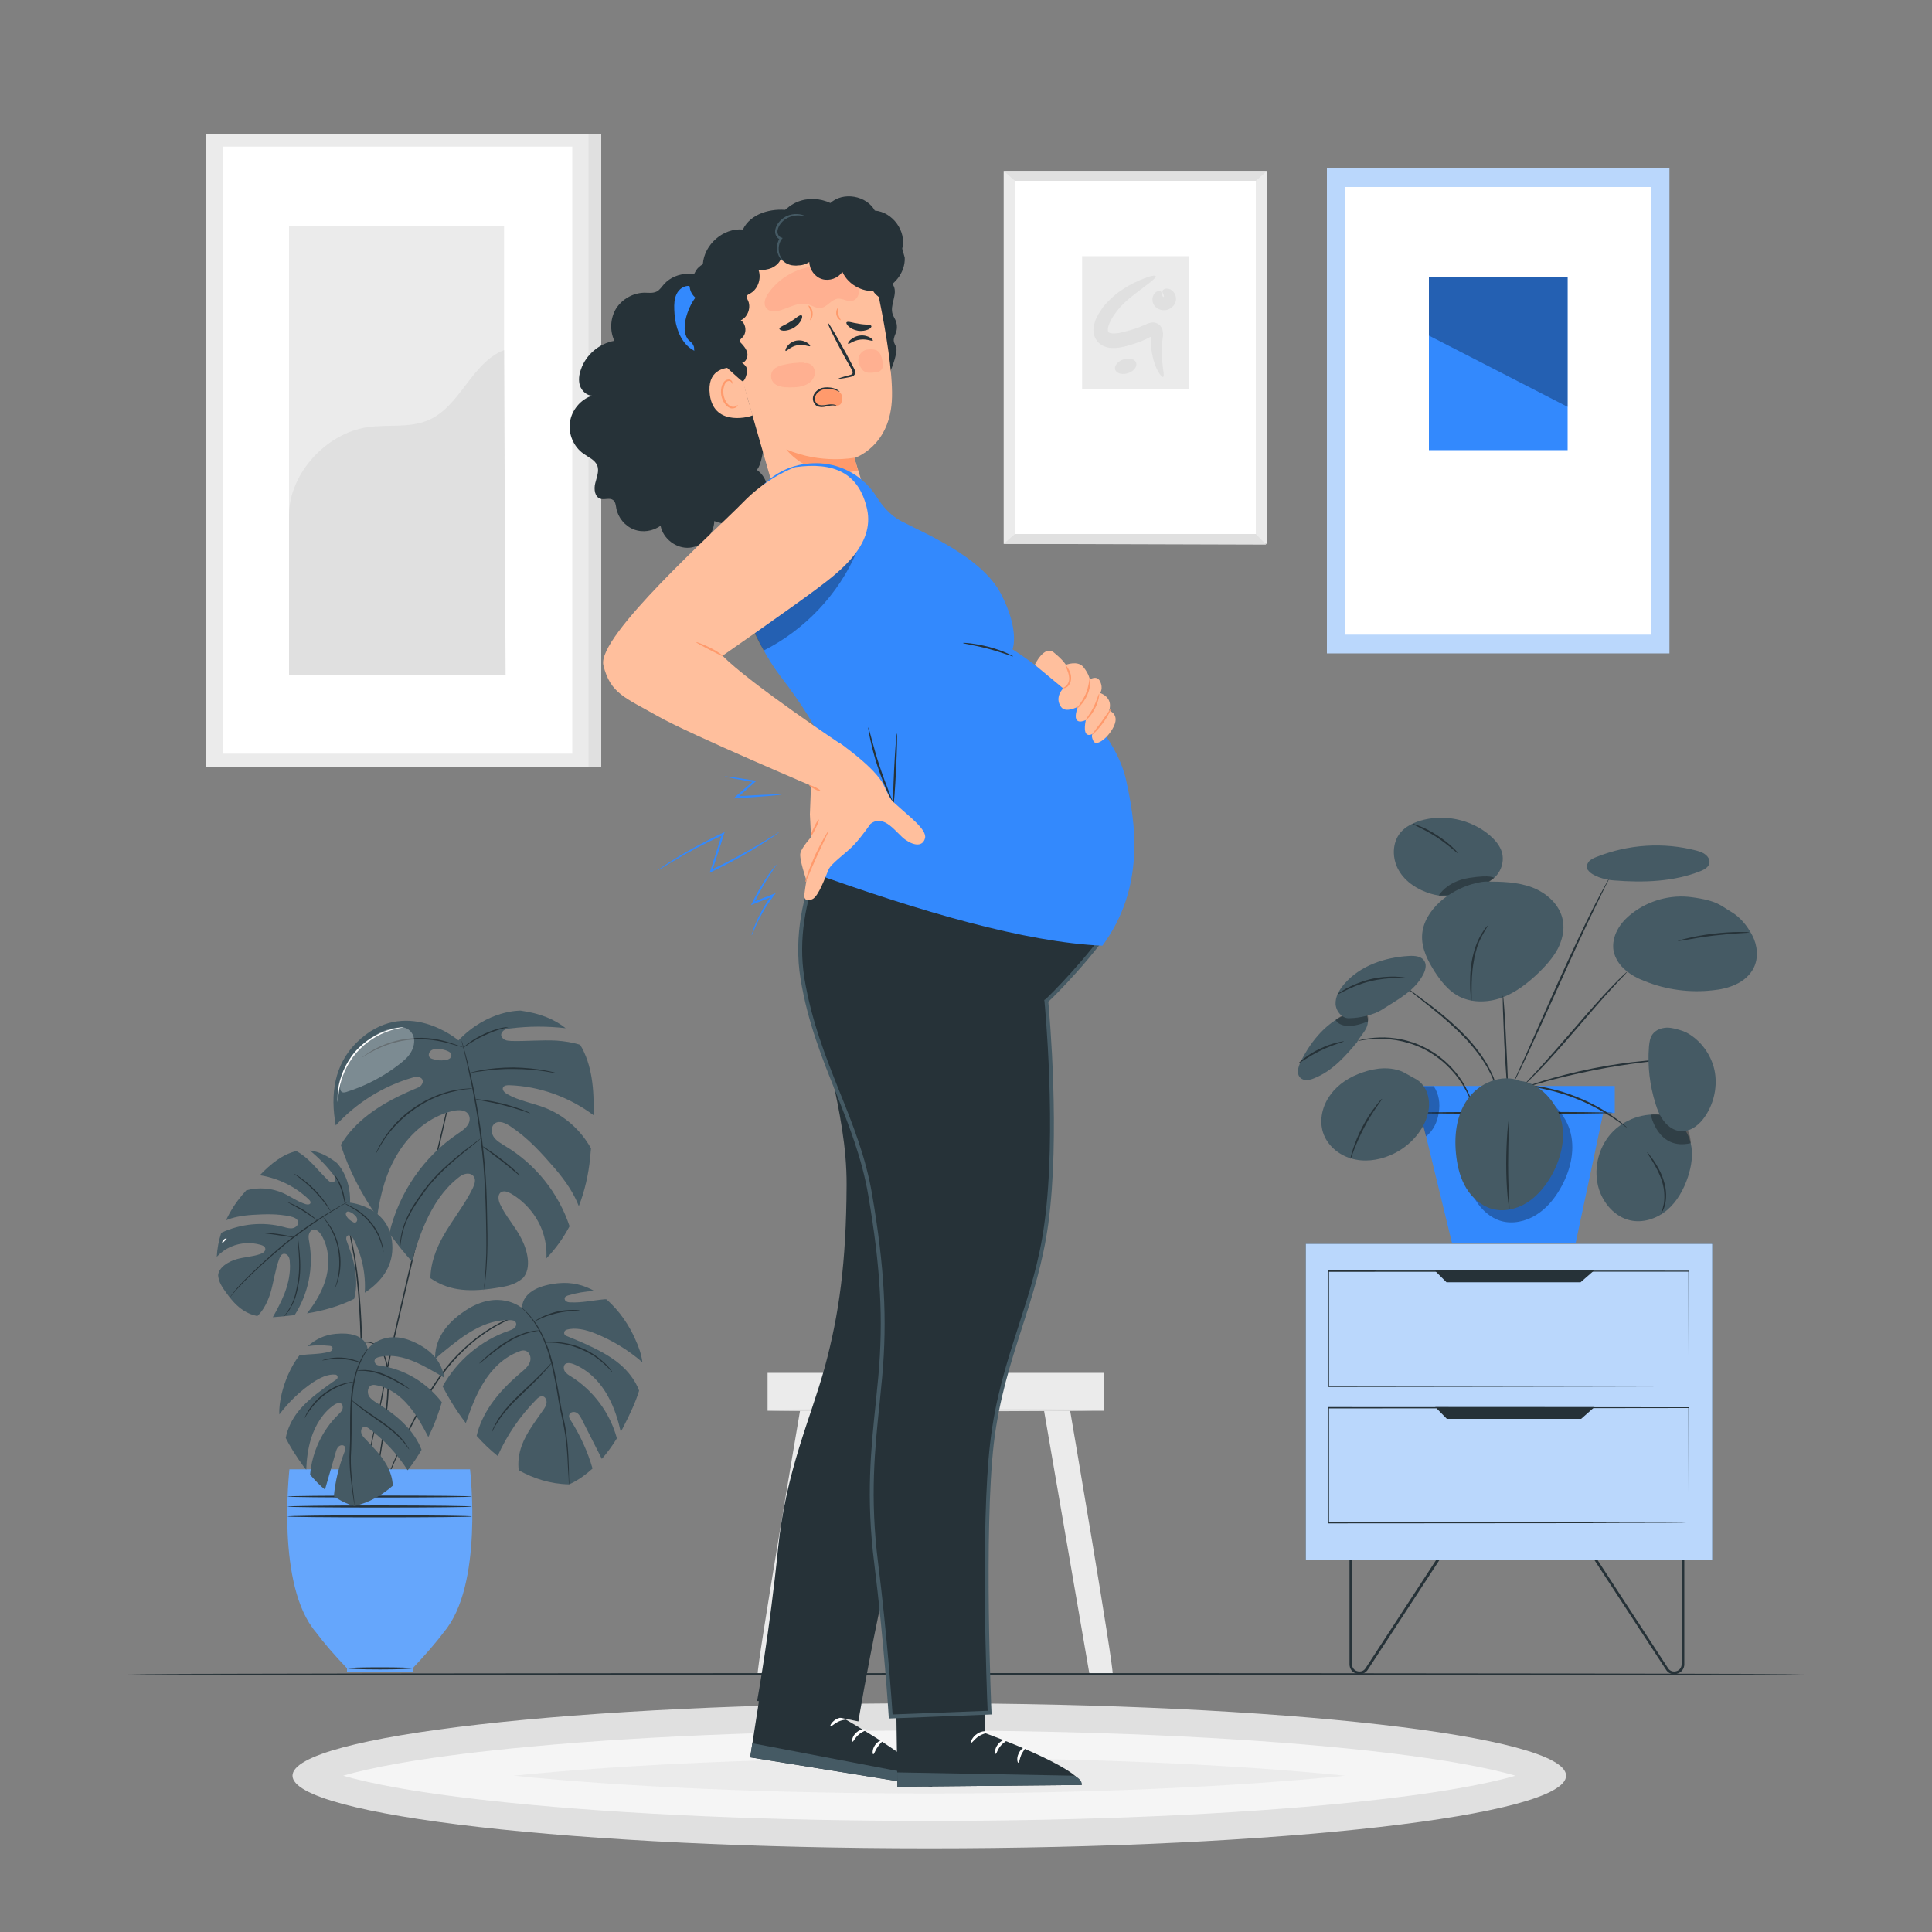 <svg xmlns="http://www.w3.org/2000/svg" viewBox="0 0 1000 1000" width="500" height="500"><rect x="0" y="0" width="1000" height="1000" fill="#808080" stroke="none"/><title>72491120_9776886-ai</title><style>		.s0 { fill: #ebebeb } 		.s1 { fill: #e0e0e0 } 		.s2 { fill: #ffffff } 		.s3 { fill: #f5f5f5 } 		.s4 { fill: #263238 } 		.s5 { fill: #455a64 } 		.s6 { fill: #65a6fc } 		.s7 { fill: #bad7fc } 		.s8 { fill: #3389fd } 		.s9 { fill: #000000 } 		.s10 { fill: #ffbf9d } 		.s11 { fill: #ff9a6c } 		.s12 { fill: #ff725e } 	</style><g id="Background Complete"><g id="&lt;Group&gt;"><g id="&lt;Group&gt;"><g id="&lt;Group&gt;"><path id="&lt;Path&gt;" class="s0" d="m571.5 730.2h-174.2v-19.6h174.2z"></path></g></g><g id="&lt;Group&gt;"><g id="&lt;Group&gt;"><path id="&lt;Path&gt;" class="s0" d="m392.2 866.5c-0.8-2.9 21.9-136.3 21.9-136.3h13.6l-23.6 136.3z"></path></g></g><g id="&lt;Group&gt;"><g id="&lt;Group&gt;"><path id="&lt;Path&gt;" class="s0" d="m575.9 866.5c0.8-2.9-22-136.3-22-136.3h-13.5l23.5 136.3z"></path></g></g><g id="&lt;Group&gt;"><g id="&lt;Group&gt;"><g id="&lt;Group&gt;"><path id="&lt;Path&gt;" class="s1" d="m567 729.9c0 0.3-38.1 0.6-85.2 0.6-47.1 0-85.2-0.3-85.2-0.6 0-0.4 38.1-0.7 85.2-0.7 47.1 0 85.2 0.3 85.2 0.7z"></path></g></g></g></g><g id="&lt;Group&gt;"><g id="&lt;Group&gt;"><g id="&lt;Group&gt;"><g id="&lt;Group&gt;"><g id="&lt;Group&gt;"><g id="&lt;Group&gt;"><path id="&lt;Path&gt;" class="s1" d="m311.2 396.8h-197.9v-327.5h197.9z"></path></g></g></g></g></g><g id="&lt;Group&gt;"><g id="&lt;Group&gt;"><g id="&lt;Group&gt;"><g id="&lt;Group&gt;"><g id="&lt;Group&gt;"><path id="&lt;Path&gt;" class="s0" d="m304.6 396.8h-197.8v-327.5h197.8z"></path></g></g></g></g></g><g id="&lt;Group&gt;"><g id="&lt;Group&gt;"><g id="&lt;Group&gt;"><g id="&lt;Group&gt;"><g id="&lt;Group&gt;"><path id="&lt;Path&gt;" class="s2" d="m296.2 390.1h-181v-314.2h181z"></path></g></g></g></g></g><g id="&lt;Group&gt;"><g id="&lt;Group&gt;"><g id="&lt;Group&gt;"><g id="&lt;Group&gt;"><g id="&lt;Group&gt;"><g id="&lt;Group&gt;"><path id="&lt;Path&gt;" class="s0" d="m260.9 349.3h-111.3v-232.5h111.3z"></path></g></g></g></g></g><g id="&lt;Group&gt;"><g id="&lt;Group&gt;"><g id="&lt;Group&gt;"><g id="&lt;Group&gt;"><g id="&lt;Group&gt;"><path id="&lt;Path&gt;" class="s1" d="m149.6 267c-0.2-21.7 19.3-42.9 40.8-45.9 10.3-1.5 21.2 0.5 30.8-3.4 17.1-7 22.5-29.7 39.7-36.5l0.8 168.1h-112.1z"></path></g></g></g></g></g></g></g><g id="&lt;Group&gt;"><path id="&lt;Path&gt;" class="s1" d="m810.6 919.1c0 20.7-147.6 37.6-329.6 37.6-182 0-329.6-16.9-329.6-37.6 0-20.7 147.6-37.5 329.6-37.5 182 0 329.6 16.8 329.6 37.5z"></path></g><g id="&lt;Group&gt;"><path id="&lt;Path&gt;" class="s3" d="m481 942.5c-80.2 0-157.3-3.3-217.2-9.4-47.5-4.8-72.8-10.1-86.2-14 13.4-3.9 38.7-9.2 86.2-14 59.9-6.1 137-9.4 217.2-9.4 80.2 0 157.3 3.3 217.2 9.4 47.4 4.8 72.8 10.1 86.2 14-13.4 3.9-38.8 9.2-86.2 14-59.9 6.1-137 9.4-217.2 9.4z"></path></g><g id="&lt;Group&gt;"><path id="&lt;Path&gt;" class="s0" d="m481 928.3c-79.5 0-155.9-3.2-215.1-9.2 59.2-6 135.6-9.2 215.1-9.2 79.5 0 155.8 3.2 215.1 9.2-59.3 6-135.6 9.2-215.1 9.2z"></path></g><g id="&lt;Group&gt;"><g id="&lt;Group&gt;"><g id="&lt;Group&gt;"><g id="&lt;Group&gt;"><g id="&lt;Group&gt;"><g id="&lt;Group&gt;"><path id="&lt;Path&gt;" class="s0" d="m655.8 281.5h-136.3v-193h136.3z"></path></g></g></g></g><g id="&lt;Group&gt;"><g id="&lt;Group&gt;"><g id="&lt;Group&gt;"><g id="&lt;Group&gt;"><path id="&lt;Path&gt;" class="s2" d="m650 276.4h-124.7v-182.8h124.7z"></path></g></g></g></g><g id="&lt;Group&gt;"><g id="&lt;Group&gt;"><g id="&lt;Group&gt;"><g id="&lt;Group&gt;"><path id="&lt;Path&gt;" class="s0" d="m615.3 201.5h-55.2v-68.9h55.2z"></path></g></g></g></g><g id="&lt;Group&gt;"><g id="&lt;Group&gt;"><g id="&lt;Group&gt;"><g id="&lt;Group&gt;"><g id="&lt;Group&gt;"><g id="&lt;Group&gt;"><path id="&lt;Path&gt;" class="s1" d="m602 195.1c-0.4 0.2-1.5-0.9-2.8-3.2-1.2-2.3-2.5-5.9-3.2-10.7-0.1-1.2-0.3-2.4-0.3-3.7q0-1 0-2.1 0-0.5 0-1c0-0.3 0-0.5 0-0.8 0-0.4-0.1-0.8-0.2-0.9 0 0 0 0.1 0.2 0.3 0.1 0.2 0.5 0.4 0.7 0.5 0.3 0.1 0.6 0.1 0.6 0.1 0 0-0.1 0-0.3 0.2q-0.5 0.2-1 0.5-0.5 0.2-1 0.5c-2.8 1.4-5.9 2.7-9.2 3.6-1.6 0.5-3.3 1-5.1 1.3-1.9 0.4-3.9 0.6-6.3 0.3-1.2-0.2-2.5-0.6-3.7-1.3-1.3-0.7-2.4-1.8-3.1-3-0.8-1.3-1.2-2.7-1.3-4-0.1-1.2 0-2.4 0.3-3.5 0.4-2.1 1.3-3.9 2.1-5.3 0.4-0.8 0.9-1.5 1.4-2.2 0.4-0.8 0.9-1.4 1.4-2.1 2.1-2.5 4.3-4.6 6.5-6.4 2.2-1.7 4.4-3.1 6.4-4.3 4.1-2.3 7.5-3.6 10-4.5 2.4-0.8 3.9-0.9 4.1-0.5 0.2 0.5-0.8 1.5-2.7 3.1-2 1.6-5 3.7-8.4 6.4-3.4 2.6-7.3 6-10.3 10.4-0.3 0.5-0.7 1.1-1.1 1.7-0.3 0.5-0.6 1.1-0.9 1.7-0.7 1.3-1.1 2.4-1.3 3.5-0.2 1.1 0 1.8 0.2 2.1 0.1 0.1 0.2 0.3 0.4 0.4 0.3 0.1 0.6 0.3 1.1 0.3 1.1 0.2 2.4 0.1 3.8-0.1 1.5-0.3 3-0.7 4.5-1.1 2.9-0.7 5.7-1.7 8.2-2.8q0.5-0.2 1-0.4 0.5-0.2 1-0.5c0.4-0.1 1-0.4 1.7-0.5 0.7-0.2 1.7-0.3 2.7 0 0.9 0.2 1.8 0.8 2.5 1.6 0.6 0.7 0.9 1.4 1.1 2 0.3 1.3 0.3 2.2 0.3 3.1-0.1 0.4-0.1 0.9-0.2 1.2q0 0.4-0.1 0.9-0.1 0.8-0.2 1.7c-0.1 1.1-0.1 2.2-0.2 3.3 0 4.2 0.4 7.7 0.7 10.1 0.4 2.4 0.5 3.9 0 4.1z"></path></g></g></g></g></g><g id="&lt;Group&gt;"><g id="&lt;Group&gt;"><g id="&lt;Group&gt;"><g id="&lt;Group&gt;"><g id="&lt;Group&gt;"><path id="&lt;Path&gt;" class="s1" d="m588.1 187.8c0.6 2-1.3 4.4-4.3 5.4-3 0.9-5.9 0.1-6.6-1.9-0.6-1.9 1.3-4.3 4.3-5.3 3-1 5.9-0.2 6.6 1.8z"></path></g></g></g></g></g><g id="&lt;Group&gt;"><g id="&lt;Group&gt;"><g id="&lt;Group&gt;"><g id="&lt;Group&gt;"><g id="&lt;Group&gt;"><path id="&lt;Path&gt;" class="s1" d="m601.7 151.2c-0.1-0.5 0.1-1.1 0.8-1.5 0.7-0.4 2-0.5 3.3 0.1 0.6 0.3 1.3 0.8 1.8 1.6 0.6 0.7 1 1.7 1.1 3 0.1 1.2-0.4 2.7-1.2 3.7-0.8 1-1.9 1.8-3.1 2.2-1.2 0.3-2.5 0.4-3.8 0-1.3-0.3-2.5-1.2-3.2-2.3-0.7-1-0.9-2.1-0.9-3 0-1 0.3-1.7 0.6-2.4 0.7-1.3 1.8-1.9 2.6-2 0.9-0.1 1.3 0.3 1.5 0.8 0.2 0.5 0.2 1 0.4 1.5 0.1 0.4 0.4 0.8 0.7 1 0.1 0.2 0.3 0.3 0.4 0.2-0.2 0-0.5 0.2-0.6 0.3-0.1 0.1 0 0.1 0.1-0.3 0-0.3 0-0.7 0-0.7 0 0 0.1 0.4 0.4 0.6 0.2 0.2 0.3 0.2 0.2 0.2-0.1-0.1-0.5 0-0.7 0.1 0.2 0 0.2-0.2 0.3-0.4 0.1-0.3 0.1-0.8-0.1-1.3-0.1-0.4-0.5-0.9-0.6-1.4z"></path></g></g></g></g></g></g></g><g id="&lt;Group&gt;"><g id="&lt;Group&gt;"><path id="&lt;Path&gt;" class="s1" d="m519.5 88.5l5.8 5.1h124.7l5.8-5.1z"></path></g></g><g id="&lt;Group&gt;"><g id="&lt;Group&gt;"><path id="&lt;Path&gt;" class="s1" d="m519.5 281.5l5.8-5.1h124.7l5.4 5.5z"></path></g></g></g></g><g id="Floor"><g id="&lt;Group&gt;"><g id="&lt;Group&gt;"><path id="&lt;Path&gt;" class="s4" d="m933.6 866.6c0 0.2-194.2 0.5-433.6 0.5-239.5 0-433.6-0.3-433.6-0.5 0-0.3 194.1-0.6 433.6-0.6 239.4 0 433.6 0.3 433.6 0.6z"></path></g></g></g><g id="Plant"><g id="&lt;Group&gt;"><g id="&lt;Group&gt;"><g id="&lt;Group&gt;"><g id="&lt;Group&gt;"><g id="&lt;Group&gt;"><g id="&lt;Group&gt;"><g id="&lt;Group&gt;"><g id="&lt;Group&gt;"><g id="&lt;Group&gt;"><g id="&lt;Group&gt;"><g id="&lt;Group&gt;"><g id="&lt;Group&gt;"><g id="&lt;Group&gt;"><path id="&lt;Path&gt;" class="s4" d="m288.7 677.2q0 0-0.4 0.1-0.4 0-1.1 0c-0.9 0.1-2.3 0.1-4 0.4-3.5 0.3-8.6 1.2-14.6 3.3-5.9 2.1-12.8 5.5-19.5 10.4-3.4 2.5-6.8 5.3-10 8.5-3.3 3.2-6.4 6.7-9.3 10.6-2.9 3.8-5.5 7.8-7.9 11.7-2.4 3.8-4.5 7.7-6.5 11.4-3.9 7.4-7.2 14.2-9.8 20-2.6 5.8-4.5 10.5-5.8 13.8q-1 2.4-1.5 3.8-0.2 0.6-0.4 1-0.1 0.3-0.2 0.3 0 0 0.1-0.3 0.2-0.4 0.4-1c0.3-0.9 0.7-2.2 1.3-3.9 1.2-3.3 3.1-8.1 5.6-13.9 2.6-5.9 5.8-12.7 9.7-20.1 2-3.7 4.1-7.6 6.5-11.5 2.4-3.9 5-7.9 7.9-11.8 2.9-3.9 6.1-7.4 9.4-10.6 3.3-3.2 6.7-6.1 10.1-8.5 6.8-5 13.7-8.3 19.7-10.4 6.1-2.1 11.2-2.9 14.7-3.1 1.8-0.2 3.2-0.2 4.1-0.2q0.7 0 1.1 0 0.4 0 0.4 0z"></path></g></g></g></g></g></g></g></g><g id="&lt;Group&gt;"><g id="&lt;Group&gt;"><g id="&lt;Group&gt;"><g id="&lt;Group&gt;"><g id="&lt;Group&gt;"><g id="&lt;Group&gt;"><g id="&lt;Group&gt;"><g id="&lt;Group&gt;"><path id="&lt;Path&gt;" class="s4" d="m173 614.1q0.1 0 0.2 0.4 0.2 0.4 0.5 1.1 0.7 1.5 1.9 4.3c0.9 1.9 1.6 4.3 2.6 7.1 0.4 1.4 1 2.8 1.4 4.4q0.6 2.4 1.3 5.1c1 3.5 1.6 7.4 2.4 11.6 0.5 2.1 0.7 4.3 1.1 6.6 0.3 2.2 0.7 4.5 0.9 6.9 1.1 9.5 1.8 20.1 2.1 31.1 0.1 11.1-0.1 21.6-0.6 31.2-0.6 9.6-1.3 18.2-2.1 25.4-0.4 3.6-0.8 6.9-1.2 9.7-0.4 2.9-0.7 5.3-1.1 7.3q-0.5 3-0.8 4.6-0.1 0.8-0.2 1.2-0.1 0.4-0.1 0.4 0 0 0-0.4 0.1-0.4 0.2-1.2 0.2-1.6 0.6-4.6c0.3-2 0.6-4.5 1-7.3 0.4-2.9 0.7-6.1 1.1-9.8 0.8-7.2 1.4-15.8 1.9-25.3 0.5-9.6 0.7-20.1 0.5-31.2-0.3-11-0.9-21.5-2-31-0.2-2.4-0.6-4.7-0.9-7-0.3-2.2-0.5-4.4-1-6.5-0.8-4.2-1.4-8.1-2.3-11.6q-0.7-2.7-1.3-5.1c-0.4-1.6-0.9-3-1.3-4.4-0.9-2.8-1.6-5.2-2.4-7.1q-1.2-2.8-1.8-4.4-0.3-0.7-0.4-1.1-0.2-0.4-0.2-0.4z"></path></g></g></g></g></g></g></g></g><g id="&lt;Group&gt;"><g id="&lt;Group&gt;"><g id="&lt;Group&gt;"><g id="&lt;Group&gt;"><g id="&lt;Group&gt;"><g id="&lt;Group&gt;"><g id="&lt;Group&gt;"><g id="&lt;Group&gt;"><path id="&lt;Path&gt;" class="s4" d="m191.8 772.5q0 0-0.2-0.5-0.2-0.6-0.6-1.7c-0.2-0.8-0.4-1.8-0.6-2.9-0.1-1.2-0.3-2.5-0.3-4.1-0.1-6.1 1.5-14.8 3.9-25.3 1.2-5.3 2.8-11 3.8-17.3q0.4-2.4 0.8-4.8 0.5-2.4 1-4.9c0.7-3.3 1.4-6.8 2.2-10.3 3-13.9 6.6-29.3 10.4-45.4 7.5-32.2 14.4-61.3 19.3-82.4 2.4-10.6 4.4-19.1 5.6-25 0.6-3 1.1-5.3 1.4-6.9q0.2-1.1 0.3-1.7 0.1-0.6 0.2-0.6 0 0-0.1 0.6-0.1 0.6-0.3 1.8c-0.2 1.5-0.6 3.9-1.2 6.8-1.2 6-3 14.5-5.4 25.1-4.7 21.2-11.6 50.3-19.1 82.5-3.8 16.1-7.4 31.4-10.5 45.4-0.7 3.5-1.5 6.9-2.2 10.2q-0.5 2.5-1 4.9-0.4 2.4-0.8 4.8c-1.1 6.3-2.6 12-3.9 17.3-2.5 10.5-4.1 19.2-4.1 25.2 0 1.5 0.1 2.9 0.2 4 0.2 1.2 0.4 2.1 0.5 2.9q0.4 1.1 0.6 1.7 0.1 0.6 0.1 0.6z"></path></g></g></g></g></g></g></g></g><g id="&lt;Group&gt;"><g id="&lt;Group&gt;"><g id="&lt;Group&gt;"><g id="&lt;Group&gt;"><g id="&lt;Group&gt;"><g id="&lt;Group&gt;"><g id="&lt;Group&gt;"><g id="&lt;Group&gt;"><path id="&lt;Path&gt;" class="s4" d="m194.3 772.5q0 0 0-0.9 0-0.9 0.1-2.6c0.2-2.3 0.6-5.5 1.1-9.6 1.1-8.1 3.1-19.2 4.4-31.5 0.6-6.2 0.9-12.1 0.5-17.4-0.2-2.7-0.6-5.2-1.4-7.5-0.7-2.3-1.8-4.3-3.4-5.8-1.6-1.5-3.7-2.2-5.5-2.3-1.9-0.1-3.6 0.1-4.8 0.4-2.6 0.6-4 1.2-4 1.1q0 0 1-0.4 0.4-0.2 1.2-0.4 0.7-0.3 1.7-0.5c1.3-0.3 2.9-0.6 4.9-0.5 1.9 0 4.2 0.8 5.9 2.3 1.7 1.5 2.9 3.6 3.6 6 0.8 2.3 1.2 4.8 1.5 7.5 0.4 5.4 0.1 11.4-0.5 17.5-1.3 12.4-3.4 23.5-4.6 31.6-0.6 4-1 7.3-1.3 9.5q-0.1 1.7-0.2 2.6-0.1 0.9-0.2 0.9z"></path></g></g></g></g></g></g></g></g></g><g id="&lt;Group&gt;"><g id="&lt;Group&gt;"><g id="&lt;Group&gt;"><g id="&lt;Group&gt;"><g id="&lt;Group&gt;"><g id="&lt;Group&gt;"><g id="&lt;Group&gt;"><g id="&lt;Group&gt;"><path id="&lt;Compound Path&gt;" fill-rule="evenodd" class="s5" d="m146.7 617.6c3.9 1.8 7.4 4.4 11.6 5.7 0.8 0.2 2.1 0.3 2.4-0.6 0.2-0.7-0.3-1.3-0.8-1.8-6.9-6.7-15.9-11.1-25.4-12.6 5.5-5.8 11.8-10.9 18.9-12.5 2.3 1.2 4.3 2.8 6.2 4.5 3.5 3.3 6.5 7 9.9 10.3 0.5 0.5 1 1 1.6 1.2 0.6 0.3 1.4 0.3 1.9-0.2 0.5-0.4 0.6-1.2 0.4-1.8-0.1-0.7-0.5-1.2-0.9-1.8-3.5-4.6-7.6-8.8-12.1-12.5 4.3 0.5 8.9 2.5 13.9 6.4 0 0 7.4 7.1 6.9 20.6 0 0 22.1 2.1 21.9 23.6-0.1 9.9-5.9 17.5-14.3 23 0.6-9.6-1.4-19.4-5.9-27.9-0.6-1-1.6-2.2-2.7-1.8-0.7 0.2-1 0.9-1 1.6 0 0.7 0.2 1.3 0.5 2 2 5.3 3.8 10.7 4.4 16.4 0.5 4.3 0.3 8.7-0.8 12.9-7.4 3.7-16 6.2-24.4 7.5 4.5-5.6 8.2-11.9 10-18.8 1.8-7.3 1.3-15.3-2.5-21.7-1-1.5-2.5-3.2-4.3-2.8-1.3 0.3-2.1 1.6-2.3 2.8-0.2 1.3 0.1 2.6 0.3 3.8 2.3 12.9-0.5 26.6-7.6 37.6-4.4 0.5-8.1 0.9-11.3 1.1 2.2-3.9 4.3-7.9 6-12.1 2-5.2 3.3-10.9 2.8-16.5 0-1-0.2-2.1-0.7-2.9-0.5-0.9-1.6-1.5-2.6-1.3-1.1 0.2-1.8 1.5-2.2 2.7-2.1 5.6-2.8 11.7-4.5 17.5-1.4 4.4-3.5 8.9-6.8 12-6.1-1.3-11-4.7-16.5-12.6-1.9-2.7-3.5-5.1-3.8-8.5 0.3-4.2 5.4-7.1 9.4-8.3 4.1-1.2 8.4-1.3 12.4-2.7 1.3-0.4 2.9-1.5 2.6-2.9-0.2-1.1-1.4-1.6-2.5-1.9-4.9-1.4-10.3-1.1-15 0.9-2.9 1.2-5.4 3-7.6 5.3 0.2-4.1 1-8.3 2.3-12.4 10-4.7 21.7-5.9 32.4-3 1.5 0.4 3.1 0.9 4.6 0.6 1.6-0.3 3.1-1.7 2.8-3.3-0.3-1.7-2.4-2.4-4.1-2.8-6.5-1.4-12.8-1.2-19.4-0.8-6 0.4-10.2 1.3-13.8 2.8 2.2-4.8 5.1-9.2 8.3-13q1.1-1.2 2.2-2.5c6.3-1.7 13.2-1.2 19.2 1.5zm35.1 10c-0.4-0.2-1.4-0.6-1.8-0.5-0.6 0-1 0.7-1 1.2 0 0.6 0.3 1.2 0.6 1.6 0.8 1.1 1.8 1.9 2.9 2.5 0.4 0.3 0.9 0.5 1.4 0.4 0.8-0.2 1.2-1.3 0.9-2.1-0.2-0.8-0.8-1.4-1.5-2 0 0-0.3-0.4-1.5-1.1z"></path></g></g></g></g></g></g></g><g id="&lt;Group&gt;"><g id="&lt;Group&gt;"><g id="&lt;Group&gt;"><g id="&lt;Group&gt;"><g id="&lt;Group&gt;"><g id="&lt;Group&gt;"><g id="&lt;Group&gt;"><g id="&lt;Group&gt;"><path id="&lt;Path&gt;" class="s4" d="m118.8 671.7q0 0 0.5-0.6 0.4-0.7 1.4-1.9c1.2-1.6 3.1-3.8 5.6-6.4 2.6-2.6 5.7-5.5 9.2-8.8 3.5-3.2 7.4-6.7 11.6-10.2 8.6-7 16.9-12.5 23.1-16.2 3.1-1.9 5.7-3.3 7.4-4.3q1.3-0.7 2.1-1.1 0.7-0.4 0.7-0.3 0 0-0.7 0.4-0.7 0.5-2 1.2c-1.7 1-4.2 2.5-7.3 4.4-6.1 3.9-14.3 9.4-22.9 16.3-4.2 3.5-8.2 7-11.7 10.2-3.5 3.2-6.6 6.2-9.2 8.7-2.5 2.6-4.4 4.7-5.8 6.3q-0.9 1.1-1.4 1.7-0.6 0.7-0.6 0.6z"></path></g></g></g></g></g></g></g></g><g id="&lt;Group&gt;"><g id="&lt;Group&gt;"><g id="&lt;Group&gt;"><g id="&lt;Group&gt;"><g id="&lt;Group&gt;"><g id="&lt;Group&gt;"><g id="&lt;Group&gt;"><g id="&lt;Group&gt;"><path id="&lt;Path&gt;" class="s4" d="m153.9 638.9c0.1 0 0.2 0.6 0.3 1.7 0.2 1.1 0.4 2.8 0.6 4.8 0.4 4 1 9.6 0.3 15.9-0.4 3-1 5.9-1.7 8.6-0.7 2.6-1.7 4.8-2.7 6.6-1 1.8-2 3.1-2.8 3.9-0.3 0.5-0.7 0.8-0.9 1q-0.3 0.3-0.3 0.3c-0.1-0.1 1.7-1.9 3.7-5.4 0.9-1.8 1.8-4 2.5-6.6 0.6-2.6 1.2-5.5 1.6-8.5 0.7-6.1 0.2-11.7-0.1-15.8q-0.2-2.9-0.4-4.8c-0.1-1.1-0.1-1.7-0.1-1.7z"></path></g></g></g></g></g></g></g></g><g id="&lt;Group&gt;"><g id="&lt;Group&gt;"><g id="&lt;Group&gt;"><g id="&lt;Group&gt;"><g id="&lt;Group&gt;"><g id="&lt;Group&gt;"><g id="&lt;Group&gt;"><g id="&lt;Group&gt;"><path id="&lt;Path&gt;" class="s4" d="m136.9 638.3c0-0.2 3.4-0.2 7.6 0.5 4.2 0.6 7.5 1.4 7.5 1.6-0.1 0.2-3.4-0.4-7.6-1-4.1-0.7-7.5-0.9-7.5-1.1z"></path></g></g></g></g></g></g></g></g><g id="&lt;Group&gt;"><g id="&lt;Group&gt;"><g id="&lt;Group&gt;"><g id="&lt;Group&gt;"><g id="&lt;Group&gt;"><g id="&lt;Group&gt;"><g id="&lt;Group&gt;"><g id="&lt;Group&gt;"><path id="&lt;Path&gt;" class="s4" d="m148.8 622.2c0.1 0 1 0.3 2.5 1 1.5 0.6 3.5 1.7 5.7 3 2.1 1.3 3.9 2.7 5.2 3.7 1.3 1 2 1.7 2 1.8-0.1 0.1-3.3-2.4-7.5-5-4.3-2.6-7.9-4.3-7.9-4.5z"></path></g></g></g></g></g></g></g></g><g id="&lt;Group&gt;"><g id="&lt;Group&gt;"><g id="&lt;Group&gt;"><g id="&lt;Group&gt;"><g id="&lt;Group&gt;"><g id="&lt;Group&gt;"><g id="&lt;Group&gt;"><g id="&lt;Group&gt;"><path id="&lt;Path&gt;" class="s4" d="m167.1 629.8c0 0 0.4 0.4 1 1.1 0.7 0.7 1.6 1.9 2.6 3.4 2 2.9 4.1 7.5 5 12.9 1 5.3 0.5 10.3-0.3 13.8-0.4 1.7-0.9 3.1-1.2 4-0.4 1-0.6 1.5-0.7 1.4-0.1 0 0.8-2 1.4-5.5 0.7-3.4 1.1-8.3 0.2-13.6-0.9-5.3-2.9-9.8-4.8-12.8-1.8-3-3.3-4.6-3.2-4.7z"></path></g></g></g></g></g></g></g></g><g id="&lt;Group&gt;"><g id="&lt;Group&gt;"><g id="&lt;Group&gt;"><g id="&lt;Group&gt;"><g id="&lt;Group&gt;"><g id="&lt;Group&gt;"><g id="&lt;Group&gt;"><g id="&lt;Group&gt;"><path id="&lt;Path&gt;" class="s4" d="m152 607.3c0 0 0.4 0.2 1 0.6 0.6 0.3 1.4 0.9 2.5 1.6 2 1.5 4.8 3.6 7.5 6.4 2.7 2.8 4.8 5.6 6.2 7.6 0.7 1.1 1.2 2 1.6 2.6 0.3 0.6 0.5 0.9 0.5 1-0.1 0-1-1.3-2.4-3.3-1.5-2-3.7-4.7-6.4-7.5-2.6-2.7-5.3-4.9-7.3-6.5-2-1.5-3.3-2.4-3.2-2.5z"></path></g></g></g></g></g></g></g></g><g id="&lt;Group&gt;"><g id="&lt;Group&gt;"><g id="&lt;Group&gt;"><g id="&lt;Group&gt;"><g id="&lt;Group&gt;"><g id="&lt;Group&gt;"><g id="&lt;Group&gt;"><g id="&lt;Group&gt;"><path id="&lt;Path&gt;" class="s4" d="m198.5 648.1c-0.1 0-0.4-1.9-1.3-4.7-0.9-2.9-2.7-6.8-5.6-10.3-2.9-3.6-6.3-6.1-8.9-7.6q-1.9-1.1-3.1-1.8c-0.8-0.5-1.2-0.8-1.1-0.8 0 0 0.4 0.2 1.2 0.5 0.7 0.4 1.8 1 3.2 1.7 2.7 1.4 6.2 3.9 9.2 7.6 3 3.6 4.7 7.6 5.5 10.5 0.4 1.5 0.7 2.7 0.8 3.6 0.1 0.8 0.1 1.3 0.1 1.3z"></path></g></g></g></g></g></g></g></g><g id="&lt;Group&gt;"><g id="&lt;Group&gt;"><g id="&lt;Group&gt;"><g id="&lt;Group&gt;"><g id="&lt;Group&gt;"><g id="&lt;Group&gt;"><g id="&lt;Group&gt;"><g id="&lt;Group&gt;"><path id="&lt;Path&gt;" class="s4" d="m173.3 608.3c0.1-0.1 2.4 2.7 3.8 6.9 0.7 2 1.1 4 1.3 5.4 0.1 1.4 0.1 2.3 0.1 2.3-0.2 0-0.6-3.5-2-7.5-1.4-4.1-3.4-7-3.2-7.1z"></path></g></g></g></g></g></g></g></g></g><g id="&lt;Group&gt;"><g id="&lt;Group&gt;"><g id="&lt;Group&gt;"><g id="&lt;Group&gt;"><g id="&lt;Group&gt;"><g id="&lt;Group&gt;"><g id="&lt;Group&gt;"><g id="&lt;Group&gt;"><path id="&lt;Path&gt;" class="s5" d="m320.7 706c-5.4-4.5-11.8-7.7-18.2-10.6q-4.7-2.1-9.5-4c-1.4-0.6-1.3-2.6 0.2-3.1 4.6-1.4 10.2 0 14.9 1.9 8.9 3.6 17.1 8.6 24.4 14.9-0.5-4-1.8-7.8-3.7-11.9-3-6.9-8.1-14.8-15-20.7q-0.4 0-0.8 0c-5.9 0.5-11.8 1.9-17.7 1.6-0.8 0-1.5-0.1-2.2-0.5-0.6-0.3-1-1.1-0.8-1.8 0.2-0.7 1.1-1.1 1.8-1.3 4.4-1.3 8.9-2.1 13.5-2.3-5.4-3.1-11.7-4.7-18.7-4-20.2 2.1-18.6 13-18.6 13-0.6-0.6-12.2-10.1-29.2 1-11.7 7.6-16.1 16.4-15.9 25.2q2.1-1.9 4.3-3.7c5.1-4.1 10.2-8.3 15.9-11.4 5.7-3.2 12.2-5.3 18.7-5 1.1 0 2.3 0.2 2.8 1.1 0.6 0.9 0.2 2.2-0.6 2.9-0.8 0.8-1.9 1.1-2.9 1.5-14.4 4.9-26.9 15.5-34.3 28.8 2.4 4.7 6.4 11.7 12 19 2.5-7.2 5.1-14.4 9.1-20.8 4.3-7.1 10.5-13.3 18.3-16.2 1.1-0.5 2.2-0.8 3.3-0.5 2.4 0.6 3.3 3.6 2.5 5.8-0.8 2.3-2.7 3.9-4.5 5.4-5.9 5-11.4 10.4-15.8 16.8-3.3 4.9-6 10.4-7.3 16.1 3.3 3.7 6.9 7.2 10.9 10.4 4.8-10.8 11.6-20.7 19.9-29.1 0.9-1 2-1.9 3.3-1.8 1.4 0.2 2.2 1.8 2.1 3.3-0.1 1.4-0.9 2.6-1.7 3.8-4.1 5.9-8.6 11.6-11.1 18.3-1.5 4.1-2.2 8.7-1.6 12.9 7.7 4.3 16.4 7.1 26 7.3 0 0 5.3-1.9 12.2-8.2-2.5-8.7-6.3-17-11.1-24.6-0.7-1-1.4-2.2-0.9-3.3 0.5-1.4 2.4-1.7 3.7-1 1.3 0.7 2 2.1 2.7 3.4q5.2 10.3 10.4 20.5c2.6-2.9 5.2-6.4 7.8-10.6-3.5-13.1-12.2-24.8-23.7-32-1.2-0.7-2.4-1.5-3.2-2.6-0.7-1.1-0.9-2.8 0.1-3.8 1.1-0.9 2.8-0.6 4.2-0.1 8 3.1 14.3 9.7 18.3 17.3 3 5.5 4.9 11.6 6.3 17.8q0.5-0.9 1-1.8c4.1-7.9 6.9-14.2 8.5-19.5-2-5.4-5.7-10.1-10.1-13.8z"></path></g></g></g></g></g></g></g><g id="&lt;Group&gt;"><g id="&lt;Group&gt;"><g id="&lt;Group&gt;"><g id="&lt;Group&gt;"><g id="&lt;Group&gt;"><g id="&lt;Group&gt;"><g id="&lt;Group&gt;"><g id="&lt;Group&gt;"><path id="&lt;Path&gt;" class="s4" d="m294.5 768.3q0 0-0.1-0.9 0-1.1-0.1-2.9c-0.2-2.5-0.4-6.1-0.6-10.4-0.3-4.4-0.7-9.6-1.8-15.3-0.5-2.9-1.3-5.9-1.9-9-0.6-3.1-1.2-6.4-1.7-9.7-1.2-6.6-2.4-12.9-4.1-18.5-1.6-5.5-3.7-10.4-5.9-14.2-2.2-3.8-4.4-6.5-6.1-8.3-1.7-1.8-2.8-2.7-2.7-2.7q0 0 0.8 0.6 0.7 0.6 2.1 1.9c1.7 1.7 4.1 4.5 6.4 8.3 2.2 3.8 4.4 8.6 6.1 14.2 1.7 5.7 2.9 12 4.1 18.6 0.6 3.3 1.1 6.6 1.7 9.7 0.6 3.1 1.4 6 1.9 8.9 1 5.8 1.4 11.1 1.6 15.5 0.2 4.4 0.3 7.9 0.3 10.4q0.1 1.8 0.1 2.8 0 1-0.1 1z"></path></g></g></g></g></g></g></g></g><g id="&lt;Group&gt;"><g id="&lt;Group&gt;"><g id="&lt;Group&gt;"><g id="&lt;Group&gt;"><g id="&lt;Group&gt;"><g id="&lt;Group&gt;"><g id="&lt;Group&gt;"><g id="&lt;Group&gt;"><path id="&lt;Path&gt;" class="s4" d="m285.8 705c0 0-0.3 0.6-1.1 1.6-0.8 0.9-1.9 2.3-3.4 3.9-2.9 3.3-7.3 7.4-12.1 12.1-4.9 4.5-8.8 9.1-11.2 12.8-2.4 3.6-3.4 6.1-3.5 6.1 0 0 0.1-0.7 0.6-1.8 0.5-1.1 1.3-2.7 2.4-4.6 2.3-3.8 6.3-8.5 11.1-13.1 4.9-4.6 9.3-8.7 12.3-11.8 1.6-1.6 2.8-2.9 3.6-3.8 0.8-0.9 1.3-1.4 1.3-1.4z"></path></g></g></g></g></g></g></g></g><g id="&lt;Group&gt;"><g id="&lt;Group&gt;"><g id="&lt;Group&gt;"><g id="&lt;Group&gt;"><g id="&lt;Group&gt;"><g id="&lt;Group&gt;"><g id="&lt;Group&gt;"><g id="&lt;Group&gt;"><path id="&lt;Path&gt;" class="s4" d="m316.9 710.2c-0.1 0.1-1.4-1.7-4.1-4.1-1.3-1.2-2.9-2.5-4.9-3.9-1.9-1.3-4.2-2.5-6.7-3.6-2.5-1.1-4.9-1.9-7.2-2.5-2.3-0.5-4.4-0.8-6.2-1-3.6-0.3-5.8-0.1-5.8-0.2 0-0.1 0.6-0.2 1.6-0.3q0.7-0.1 1.8 0c0.7 0 1.5-0.1 2.4 0 1.8 0.1 4 0.4 6.3 0.9 2.4 0.5 4.9 1.3 7.4 2.4 2.6 1.1 4.8 2.4 6.8 3.8 2 1.4 3.6 2.8 4.9 4 0.7 0.6 1.2 1.3 1.7 1.8q0.7 0.8 1.2 1.4c0.6 0.8 0.9 1.3 0.8 1.3z"></path></g></g></g></g></g></g></g></g><g id="&lt;Group&gt;"><g id="&lt;Group&gt;"><g id="&lt;Group&gt;"><g id="&lt;Group&gt;"><g id="&lt;Group&gt;"><g id="&lt;Group&gt;"><g id="&lt;Group&gt;"><g id="&lt;Group&gt;"><path id="&lt;Path&gt;" class="s4" d="m248 705.8c0 0 0.3-0.4 1-1 0.7-0.7 1.6-1.6 2.9-2.7 2.4-2.1 5.9-5.1 10.2-7.7 4.3-2.7 8.6-4.4 11.8-5.1 1.6-0.4 2.9-0.6 3.9-0.6 0.9-0.1 1.4-0.1 1.4 0 0 0.1-2 0.2-5.2 1.1-3.1 0.8-7.3 2.5-11.5 5.2-4.2 2.6-7.7 5.5-10.3 7.5-2.5 2.1-4.1 3.4-4.2 3.3z"></path></g></g></g></g></g></g></g></g><g id="&lt;Group&gt;"><g id="&lt;Group&gt;"><g id="&lt;Group&gt;"><g id="&lt;Group&gt;"><g id="&lt;Group&gt;"><g id="&lt;Group&gt;"><g id="&lt;Group&gt;"><g id="&lt;Group&gt;"><path id="&lt;Path&gt;" class="s4" d="m300 678.3c0 0.3-5.6-0.1-12.1 1.5-6.6 1.5-11.3 4.5-11.5 4.2 0 0 1.1-0.8 3.1-1.9 2-1 4.9-2.2 8.2-3.1 3.3-0.8 6.4-1 8.7-1 2.2 0 3.6 0.2 3.6 0.3z"></path></g></g></g></g></g></g></g></g></g><g id="&lt;Group&gt;"><g id="&lt;Group&gt;"><g id="&lt;Group&gt;"><g id="&lt;Group&gt;"><g id="&lt;Group&gt;"><g id="&lt;Group&gt;"><g id="&lt;Group&gt;"><g id="&lt;Group&gt;"><path id="&lt;Compound Path&gt;" fill-rule="evenodd" class="s5" d="m305.9 594.4q-0.3 2.7-0.5 5.4c-0.8 8-2.7 16.5-5.8 24.5-2.3-5.9-6-12-12.3-19.4-7.1-8.2-14-15.9-23.1-21.9-2.4-1.6-5.6-3.2-8-1.6-2.1 1.4-2.1 4.8-0.7 7 1.4 2.1 3.8 3.4 6 4.8 15.6 9.3 27.6 24.3 33.3 41.5-3.3 6.2-7.3 11.8-12 16.6 0.3-5-0.5-10.1-2.3-14.8-3-7.8-8.8-14.5-16-18.7-1.6-0.9-3.6-1.7-5.2-0.7-1.9 1.3-1.4 4.2-0.4 6.3 2.9 6.3 7.8 11.4 10.9 17.6 3.2 6.1 5.5 15.3 0.9 20.5-4.2 3.6-8.8 4.4-14.2 5.2-15.7 2.5-25.2 0.7-33.7-5.1 0-7.4 2.8-15 6.5-21.6 4.8-8.6 11.2-16.3 15.5-25.2 0.8-1.8 1.6-4 0.5-5.7-0.8-1.4-2.7-1.9-4.3-1.5-1.7 0.3-3 1.3-4.3 2.4-7.2 5.8-12.4 13.8-16.2 22.2-3.1 6.7-5.3 13.7-7.3 20.7-3.6-3.9-7.4-8.7-11.7-14.5 4.9-20.9 17.8-39.8 35.6-51.7 1.7-1.2 3.5-2.3 4.7-4 1.3-1.6 1.8-4 0.7-5.8-1.5-2.6-5.2-2.5-8.1-1.9-11.9 2.8-21.9 11.3-28.3 21.7-6.2 9.9-9.3 21.5-10.9 33.1-7.8-11.3-14.7-24.3-18.8-37.2 3.6-6.1 8.6-11.3 14.2-15.6 7.4-5.7 15.8-9.9 24.4-13.5 1-0.4 2.1-0.8 2.9-1.6 0.7-0.8 1.2-2 0.8-3-0.8-1.8-3.4-1.7-5.3-1.1-15.1 4.4-28.9 13-39.6 24.7-3-16.2-0.7-31.6 10.8-42.9 25.1-24.7 52.7-1.1 52.7-1.1 15.3-16 32.2-15.4 32.2-15.4 10.2 1.4 17.7 4.6 23.3 9.1-9.5-1.1-19.1-1.1-28.5 0.1-1.1 0.1-2.2 0.3-3.2 0.8-0.9 0.5-1.7 1.5-1.7 2.6 0.1 1.1 0.9 2 1.9 2.5 1 0.5 2.2 0.5 3.3 0.6 7.8 0.2 15.6-0.6 23.4-0.2 4.1 0.3 8.3 0.9 12.3 2.2 6.2 10.2 7.3 23.4 6.9 36.4-12.6-9.4-28-15-43.7-15.5-1.2 0-2.5 0.1-3.1 1.1-0.7 1.3 0.8 2.8 2.1 3.5 6.1 3.5 13.3 4.6 19.9 7.2 9.9 4 18.3 11.5 23.5 20.9zm-78.3-51.4c-1.4-0.1-2.9-0.2-4.1 0.5-1.2 0.6-2 2.3-1.3 3.5 0.4 0.7 1.2 1 2 1.2 2 0.7 4.1 0.8 6.1 0.5 1-0.1 2-0.4 2.7-1 0.6-0.7 0.9-1.9 0.3-2.6-0.4-0.6-2-1.3-2.7-1.5-2.2-0.7-3-0.6-3-0.6z"></path></g></g></g></g></g></g></g><g id="&lt;Group&gt;"><g id="&lt;Group&gt;"><g id="&lt;Group&gt;"><g id="&lt;Group&gt;"><g id="&lt;Group&gt;"><g id="&lt;Group&gt;"><g id="&lt;Group&gt;"><g id="&lt;Group&gt;"><path id="&lt;Path&gt;" class="s4" d="m250.3 667.8q0 0 0.1-0.3 0-0.4 0.1-1 0.1-1.3 0.4-3.8c0.3-3.3 0.6-8 0.8-13.9 0.1-5.9 0-12.9-0.2-20.7-0.2-7.8-0.6-16.4-1.3-25.3-1.6-18-4.5-34-7-45.5-1.2-5.8-2.3-10.4-3.1-13.7q-0.5-2.3-0.9-3.6-0.1-0.6-0.2-1-0.1-0.3 0-0.3 0-0.1 0.1 0.3 0.1 0.3 0.3 0.9 0.4 1.4 1 3.7c0.9 3.2 2.1 7.8 3.4 13.5 2.6 11.6 5.5 27.6 7.1 45.6 0.8 9 1.1 17.6 1.2 25.4 0.2 7.8 0.3 14.8 0.1 20.7-0.2 5.9-0.6 10.7-1 14q-0.4 2.4-0.6 3.7-0.1 0.6-0.2 1 0 0.3-0.1 0.3z"></path></g></g></g></g></g></g></g></g><g id="&lt;Group&gt;"><g id="&lt;Group&gt;"><g id="&lt;Group&gt;"><g id="&lt;Group&gt;"><g id="&lt;Group&gt;"><g id="&lt;Group&gt;"><g id="&lt;Group&gt;"><g id="&lt;Group&gt;"><path id="&lt;Path&gt;" class="s4" d="m249.1 589.1q0 0.1-0.6 0.5-0.6 0.6-1.6 1.4c-1.6 1.2-3.6 2.9-6.1 4.9-5.1 4.3-12.3 10-18.7 17.8-3.1 4-5.9 8-8.2 11.7-2.3 3.7-3.9 7.3-4.9 10.5-0.9 3.1-1.4 5.8-1.6 7.6-0.3 1.8-0.4 2.9-0.4 2.9q-0.1-0.1 0-0.8c0-0.5 0-1.2 0.1-2.1 0.1-1.9 0.5-4.6 1.4-7.8 1-3.2 2.6-6.9 4.8-10.7 2.3-3.7 5.1-7.7 8.2-11.7 6.5-7.9 13.8-13.6 18.9-17.8 2.7-2 4.8-3.6 6.3-4.7q1-0.8 1.7-1.3 0.6-0.4 0.7-0.4z"></path></g></g></g></g></g></g></g></g><g id="&lt;Group&gt;"><g id="&lt;Group&gt;"><g id="&lt;Group&gt;"><g id="&lt;Group&gt;"><g id="&lt;Group&gt;"><g id="&lt;Group&gt;"><g id="&lt;Group&gt;"><g id="&lt;Group&gt;"><path id="&lt;Path&gt;" class="s4" d="m269.1 608.5c-0.1 0.1-1.2-0.8-2.9-2.2-1.7-1.5-4.1-3.4-6.8-5.5-2.6-2-5-3.8-7-5.3-1.8-1.4-2.9-2.2-2.8-2.3 0-0.1 1.2 0.6 3.1 1.9 1.9 1.2 4.4 3 7.1 5.1 2.8 2.1 5.1 4.1 6.8 5.7 1.6 1.5 2.6 2.5 2.5 2.6z"></path></g></g></g></g></g></g></g></g><g id="&lt;Group&gt;"><g id="&lt;Group&gt;"><g id="&lt;Group&gt;"><g id="&lt;Group&gt;"><g id="&lt;Group&gt;"><g id="&lt;Group&gt;"><g id="&lt;Group&gt;"><g id="&lt;Group&gt;"><path id="&lt;Path&gt;" class="s4" d="m274.4 576.2c0 0.1-1.6-0.4-4.1-1.3-2.5-0.8-6-1.9-10-2.9-3.9-1-7.5-1.7-10.2-2.2-2.6-0.5-4.2-0.8-4.2-0.9 0-0.1 1.7 0 4.3 0.4 2.7 0.3 6.3 1 10.3 2 4 1 7.5 2.2 10 3.1 2.5 1 4 1.7 3.9 1.8z"></path></g></g></g></g></g></g></g></g><g id="&lt;Group&gt;"><g id="&lt;Group&gt;"><g id="&lt;Group&gt;"><g id="&lt;Group&gt;"><g id="&lt;Group&gt;"><g id="&lt;Group&gt;"><g id="&lt;Group&gt;"><g id="&lt;Group&gt;"><path id="&lt;Path&gt;" class="s4" d="m244.8 563.4c0 0.1-0.9 0.1-2.5 0.3-1.6 0.1-3.9 0.4-6.7 1.1-5.7 1.1-13.3 3.9-20.5 8.9-7.3 4.9-12.7 11-15.9 15.7-1.6 2.4-2.8 4.4-3.6 5.9-0.8 1.4-1.2 2.2-1.2 2.1q-0.1 0 0.2-0.6c0.2-0.4 0.4-1 0.8-1.7 0.6-1.4 1.8-3.5 3.4-6 3.1-4.8 8.4-11.1 15.8-16 7.4-5.1 15.2-7.8 20.9-8.9 2.8-0.5 5.2-0.7 6.8-0.8 0.8-0.1 1.4 0 1.9 0q0.6 0 0.6 0z"></path></g></g></g></g></g></g></g></g><g id="&lt;Group&gt;"><g id="&lt;Group&gt;"><g id="&lt;Group&gt;"><g id="&lt;Group&gt;"><g id="&lt;Group&gt;"><g id="&lt;Group&gt;"><g id="&lt;Group&gt;"><g id="&lt;Group&gt;"><path id="&lt;Path&gt;" class="s4" d="m288.4 555.6c-0.1 0-0.7-0.1-1.8-0.3-1.2-0.2-2.8-0.5-4.8-0.8-4.1-0.6-9.7-1.2-16-1.2-6.3-0.1-11.9 0.5-16 1.1-2 0.2-3.6 0.5-4.8 0.7-1.1 0.2-1.7 0.3-1.8 0.2 0 0 0.6-0.2 1.8-0.5 1.1-0.3 2.7-0.6 4.7-1 4.1-0.7 9.8-1.3 16.1-1.3 6.3 0.1 12 0.8 16.1 1.5 2 0.4 3.6 0.7 4.7 1 1.2 0.3 1.8 0.5 1.8 0.6z"></path></g></g></g></g></g></g></g></g><g id="&lt;Group&gt;"><g id="&lt;Group&gt;"><g id="&lt;Group&gt;"><g id="&lt;Group&gt;"><g id="&lt;Group&gt;"><g id="&lt;Group&gt;"><g id="&lt;Group&gt;"><g id="&lt;Group&gt;"><path id="&lt;Path&gt;" class="s4" d="m187.6 547.2c-0.1 0 0.5-0.5 1.7-1.3q0.8-0.6 2.1-1.4 1.2-0.8 2.9-1.7c4.4-2.3 11-4.8 18.7-5.4 7.6-0.8 14.6 0.6 19.3 2.1 2.4 0.8 4.3 1.4 5.6 1.9 1.3 0.4 2.1 0.7 2 0.7 0 0.1-0.7-0.1-2.1-0.5q-2.2-0.6-5.6-1.6c-4.8-1.3-11.6-2.6-19.2-1.9-7.5 0.6-14 3-18.4 5.2q-1.7 0.8-3 1.5-1.3 0.8-2.2 1.3c-1.2 0.8-1.8 1.2-1.8 1.1z"></path></g></g></g></g></g></g></g></g><g id="&lt;Group&gt;"><g id="&lt;Group&gt;"><g id="&lt;Group&gt;"><g id="&lt;Group&gt;"><g id="&lt;Group&gt;"><g id="&lt;Group&gt;"><g id="&lt;Group&gt;"><g id="&lt;Group&gt;"><path id="&lt;Path&gt;" class="s4" d="m263 531.6c0 0.2-1.4 0.4-3.6 1-2.2 0.6-5.2 1.7-8.4 3.2-3.2 1.4-5.9 3.1-7.9 4.3-1.9 1.3-3.1 2.1-3.2 2 0 0 1-1 2.9-2.4 1.9-1.4 4.6-3.1 7.9-4.6 3.2-1.5 6.3-2.5 8.6-3 2.3-0.5 3.7-0.5 3.7-0.5z"></path></g></g></g></g></g></g></g></g></g></g></g><g id="&lt;Group&gt;"><g id="&lt;Group&gt;"><g id="&lt;Group&gt;"><g id="&lt;Group&gt;"><g id="&lt;Group&gt;"><g id="&lt;Group&gt;"><g id="&lt;Group&gt;"><path id="&lt;Path&gt;" class="s6" d="m149.8 760.5c0 0.9-7 60.1 13.7 84.3 4.3 5.8 9.8 12.1 16.1 18.7v2.1h19.3v-105.1z"></path></g></g></g></g></g><g id="&lt;Group&gt;"><g id="&lt;Group&gt;"><g id="&lt;Group&gt;"><g id="&lt;Group&gt;"><g id="&lt;Group&gt;"><path id="&lt;Path&gt;" class="s6" d="m243.3 760.5c0 0.9 7.1 60.1-13.6 84.3-4.3 5.8-9.9 12.1-16.1 18.7v2.1h-19.4v-105.1z"></path></g></g></g></g></g></g><g id="&lt;Group&gt;"><g id="&lt;Group&gt;"><g id="&lt;Group&gt;"><g id="&lt;Group&gt;"><g id="&lt;Group&gt;"><g id="&lt;Group&gt;"><path id="&lt;Path&gt;" class="s4" d="m213.6 863.5c0-0.3-7.6-0.5-16.9-0.5-9.4 0-16.9 0.2-16.9 0.5 0 0.3 7.5 0.6 16.9 0.6 9.3 0 16.9-0.3 16.9-0.6z"></path></g></g></g></g></g></g><g id="&lt;Group&gt;"><g id="&lt;Group&gt;"><g id="&lt;Group&gt;"><g id="&lt;Group&gt;"><g id="&lt;Group&gt;"><g id="&lt;Group&gt;"><path id="&lt;Path&gt;" class="s4" d="m244.3 774.6c0-0.3-21.4-0.5-47.8-0.5-26.4 0-47.8 0.2-47.8 0.5 0 0.3 21.4 0.5 47.8 0.5 26.4 0 47.8-0.2 47.8-0.5z"></path></g></g></g></g></g></g><g id="&lt;Group&gt;"><g id="&lt;Group&gt;"><g id="&lt;Group&gt;"><g id="&lt;Group&gt;"><g id="&lt;Group&gt;"><g id="&lt;Group&gt;"><path id="&lt;Path&gt;" class="s4" d="m244.3 779.8c0-0.3-21.4-0.6-47.8-0.6-26.4 0-47.8 0.3-47.8 0.6 0 0.3 21.4 0.5 47.8 0.5 26.4 0 47.8-0.2 47.8-0.5z"></path></g></g></g></g></g></g><g id="&lt;Group&gt;"><g id="&lt;Group&gt;"><g id="&lt;Group&gt;"><g id="&lt;Group&gt;"><g id="&lt;Group&gt;"><g id="&lt;Group&gt;"><path id="&lt;Path&gt;" class="s4" d="m244.3 784.9c0-0.3-21.4-0.6-47.8-0.6-26.4 0-47.8 0.3-47.8 0.6 0 0.3 21.4 0.5 47.8 0.5 26.4 0 47.8-0.2 47.8-0.5z"></path></g></g></g></g></g></g></g><g id="&lt;Group&gt;"><g id="&lt;Group&gt;"><g id="&lt;Group&gt;"><g id="&lt;Group&gt;"><g id="&lt;Group&gt;"><g id="&lt;Group&gt;"><g id="&lt;Group&gt;"><g id="&lt;Group&gt;"><path id="&lt;Path&gt;" class="s5" d="m154.1 730.9c3.7-4.7 8.3-8.4 13-11.9q3.5-2.6 7-5c1.1-0.7 0.7-2.4-0.5-2.5-3.9-0.4-8.1 1.7-11.6 4-6.6 4.5-12.5 10.1-17.4 16.6-0.2-3.4 0.3-6.8 1.2-10.7 1.5-6.3 4.5-13.8 9.2-19.9q0.3-0.1 0.6-0.1c4.8-0.6 9.7-0.4 14.4-1.6 0.6-0.1 1.2-0.3 1.6-0.7 0.5-0.5 0.7-1.2 0.4-1.8-0.3-0.5-1-0.7-1.6-0.7-3.7-0.4-7.4-0.4-11.1 0.2 3.9-3.5 8.7-5.9 14.4-6.4 16.4-1.6 16.6 8 16.6 8 0.4-0.7 8.3-10.6 23.4-4 10.4 4.5 15.1 11.2 16.2 18.7q-2-1.2-4-2.4c-4.6-2.6-9.3-5.3-14.3-7-5-1.8-10.4-2.5-15.5-1.3-0.9 0.3-1.8 0.6-2.1 1.4-0.4 0.9 0.1 2 0.8 2.5 0.8 0.5 1.7 0.6 2.6 0.7 12.2 1.8 23.5 8.7 31.3 18.8-1.3 4.4-3.5 11-7 18-2.9-5.6-6-11.3-10.1-16.1-4.4-5.3-10.2-9.5-16.8-10.7-0.9-0.2-1.9-0.3-2.7 0.1-1.8 0.9-2.1 3.6-1.2 5.4 1 1.7 2.7 2.8 4.4 3.8 5.3 3.3 10.5 7 14.8 11.6 3.4 3.6 6.3 7.8 8.1 12.5-2.1 3.6-4.5 7.2-7.2 10.6-5.4-8.4-12.1-15.7-19.9-21.5-0.8-0.6-1.9-1.3-2.9-0.9-1.1 0.4-1.5 1.9-1.2 3.1 0.3 1.2 1.1 2.1 1.9 2.9 4.1 4.4 8.4 8.5 11.3 13.8 1.8 3.2 3 6.9 3.1 10.6-5.6 4.9-12.1 8.7-19.8 10.5 0 0-4.4-0.8-10.7-5 0.7-7.8 2.6-15.4 5.4-22.7 0.4-0.9 0.8-2.1 0.3-3-0.6-1-2.2-1-3.2-0.1-0.9 0.8-1.3 2.1-1.6 3.3q-2.8 9.5-5.5 19c-2.5-2-5-4.6-7.7-7.7 1-11.7 6.3-23 14.5-31 0.8-0.8 1.7-1.6 2.2-2.7 0.4-1.1 0.3-2.5-0.6-3.1-1-0.7-2.4-0.1-3.4 0.5-5.9 3.9-10 10.6-12.2 17.6-1.6 5.2-2.3 10.7-2.5 16.1q-0.5-0.6-1.1-1.3c-4.4-6-7.4-10.9-9.5-15.1 0.9-4.9 3.2-9.5 6.2-13.4z"></path></g></g></g></g></g></g></g><g id="&lt;Group&gt;"><g id="&lt;Group&gt;"><g id="&lt;Group&gt;"><g id="&lt;Group&gt;"><g id="&lt;Group&gt;"><g id="&lt;Group&gt;"><g id="&lt;Group&gt;"><g id="&lt;Group&gt;"><path id="&lt;Path&gt;" class="s4" d="m183.5 779.5q0 0-0.1-0.9-0.2-0.9-0.4-2.4c-0.3-2.1-0.8-5.1-1.2-8.9-0.5-3.8-0.9-8.3-0.9-13.4 0.1-2.5 0.2-5.1 0.3-7.8 0-2.8 0-5.6 0-8.5 0-5.8 0.1-11.3 0.7-16.3 0.6-5 1.6-9.5 2.9-13.1 1.3-3.6 2.8-6.3 4-8.1q0.9-1.3 1.5-2 0.5-0.6 0.5-0.6c0.1 0-0.6 1-1.7 2.8-1.1 1.8-2.5 4.5-3.8 8.1-1.2 3.6-2.2 8-2.7 13-0.5 4.9-0.6 10.4-0.6 16.2 0 2.9 0 5.8-0.1 8.5 0 2.7-0.2 5.4-0.3 7.9-0.1 5 0.3 9.5 0.7 13.2 0.4 3.7 0.7 6.8 1 9q0.1 1.5 0.2 2.4 0.1 0.8 0 0.9z"></path></g></g></g></g></g></g></g></g><g id="&lt;Group&gt;"><g id="&lt;Group&gt;"><g id="&lt;Group&gt;"><g id="&lt;Group&gt;"><g id="&lt;Group&gt;"><g id="&lt;Group&gt;"><g id="&lt;Group&gt;"><g id="&lt;Group&gt;"><path id="&lt;Path&gt;" class="s4" d="m181.8 724.4c0 0 0.4 0.3 1.2 1 0.8 0.6 2 1.5 3.4 2.6 2.9 2.1 7 4.9 11.5 8 4.5 3.1 8.3 6.5 10.6 9.3 1.2 1.4 2 2.6 2.5 3.5 0.6 0.8 0.8 1.4 0.8 1.4-0.2 0.1-1.3-1.9-3.7-4.6-2.3-2.6-6.1-5.9-10.6-9-4.5-3.1-8.6-6-11.4-8.2-1.4-1.2-2.5-2.1-3.3-2.8-0.7-0.7-1.1-1.1-1-1.2z"></path></g></g></g></g></g></g></g></g><g id="&lt;Group&gt;"><g id="&lt;Group&gt;"><g id="&lt;Group&gt;"><g id="&lt;Group&gt;"><g id="&lt;Group&gt;"><g id="&lt;Group&gt;"><g id="&lt;Group&gt;"><g id="&lt;Group&gt;"><path id="&lt;Path&gt;" class="s4" d="m157.7 733.9c-0.1 0 0.1-0.5 0.5-1.2 0.3-0.8 0.9-1.8 1.7-3.1 1.7-2.5 4.4-5.8 8.1-8.5 1.9-1.4 3.8-2.5 5.6-3.4 1.8-0.8 3.5-1.4 5-1.8 0.7-0.2 1.4-0.3 2-0.4q0.8-0.2 1.5-0.2c0.8-0.1 1.3-0.2 1.3-0.1 0 0.1-1.8 0.3-4.7 1.2-1.4 0.4-3 1.1-4.8 1.9-1.8 0.9-3.6 2-5.5 3.4-3.6 2.6-6.3 5.8-8 8.2-1.8 2.4-2.6 4.1-2.7 4z"></path></g></g></g></g></g></g></g></g><g id="&lt;Group&gt;"><g id="&lt;Group&gt;"><g id="&lt;Group&gt;"><g id="&lt;Group&gt;"><g id="&lt;Group&gt;"><g id="&lt;Group&gt;"><g id="&lt;Group&gt;"><g id="&lt;Group&gt;"><path id="&lt;Path&gt;" class="s4" d="m212 718.9c-0.1 0.1-1.5-0.7-3.8-2-2.3-1.3-5.5-3.2-9.2-4.7-3.7-1.6-7.3-2.4-9.9-2.6-2.7-0.2-4.3 0-4.3-0.1 0-0.1 0.4-0.2 1.1-0.3 0.8-0.1 1.8-0.1 3.2-0.1 2.7 0.1 6.4 0.8 10.2 2.4 3.7 1.6 6.9 3.5 9.2 4.9 2.2 1.5 3.5 2.4 3.5 2.5z"></path></g></g></g></g></g></g></g></g><g id="&lt;Group&gt;"><g id="&lt;Group&gt;"><g id="&lt;Group&gt;"><g id="&lt;Group&gt;"><g id="&lt;Group&gt;"><g id="&lt;Group&gt;"><g id="&lt;Group&gt;"><g id="&lt;Group&gt;"><path id="&lt;Path&gt;" class="s4" d="m166.8 704.1c0 0 1-0.4 2.8-0.8 1.8-0.4 4.3-0.8 7.1-0.6 2.7 0.1 5.2 0.7 6.9 1.3 1.8 0.5 2.8 1 2.7 1.1 0 0.3-4.2-1.4-9.7-1.7-5.4-0.3-9.8 1-9.8 0.7z"></path></g></g></g></g></g></g></g></g></g></g><g id="&lt;Group&gt;"><g id="&lt;Group&gt;"><g id="&lt;Group&gt;"><g id="&lt;Group&gt;"><g id="&lt;Group&gt;"><path id="&lt;Path&gt;" class="s2" d="m174.9 571.6c0.2 0-0.1-3.2 0.8-8.3 0.9-5.1 3.4-12.1 8.6-18.2 5.1-6 11.6-9.6 16.5-11.3 4.9-1.7 8.2-1.9 8.2-2.1 0 0-0.8 0-2.3 0.2-1.5 0.2-3.6 0.6-6.1 1.4-5 1.6-11.7 5.1-17 11.3-5.2 6.2-7.7 13.4-8.5 18.6-0.4 2.6-0.4 4.7-0.4 6.2 0.1 1.4 0.2 2.2 0.2 2.2z"></path></g></g></g></g></g><g id="&lt;Group&gt;"><g id="&lt;Group&gt;"><g id="&lt;Group&gt;"><g id="&lt;Group&gt;"><g id="&lt;Group&gt;"><path id="&lt;Path&gt;" class="s2" d="m115.1 643.3c0.2 0.1 0.6-0.4 1.2-1 0.6-0.6 1.1-1 1-1.2-0.1-0.2-0.9-0.1-1.6 0.6-0.7 0.7-0.8 1.5-0.6 1.6z"></path></g></g></g></g></g><g id="&lt;Group&gt;" style="opacity: .3"><g id="&lt;Group&gt;"><g id="&lt;Group&gt;"><g id="&lt;Group&gt;"><g id="&lt;Group&gt;"><path id="&lt;Path&gt;" class="s2" d="m176.1 562.4c0.4-7.9 4.9-15.3 10.6-20.8 5.7-5.4 12.8-9.7 20.7-9.8 2.9-0.4 5.7 1.8 6.6 4.6 0.9 2.8 0.1 5.9-1.4 8.4-1.5 2.5-3.8 4.4-6.1 6.2-8.1 6.3-17.4 11.1-27.2 14.2-0.7 0.2-1.6 0.4-2.2 0.1-1-0.5-1.1-1.8-1-2.9z"></path></g></g></g></g></g></g></g><g id="Table"><g id="&lt;Group&gt;"><g id="&lt;Group&gt;"><g id="&lt;Group&gt;"><g id="&lt;Group&gt;"><g id="&lt;Group&gt;"><g id="&lt;Group&gt;"><g id="&lt;Group&gt;"><g id="&lt;Group&gt;"><g id="&lt;Group&gt;"><path id="&lt;Path&gt;" class="s4" d="m703.7 866.6q-0.8 0-1.5-0.3c-2.3-0.6-3.7-2.6-3.7-4.9v-60.4h1.3v60.4c0 2.1 1.5 3.3 2.7 3.6 1.3 0.4 3.2 0.2 4.3-1.5l41-62.9 1.2 0.8-41 62.8c-1 1.5-2.6 2.4-4.3 2.4z"></path></g></g></g></g></g><g id="&lt;Group&gt;"><g id="&lt;Group&gt;"><g id="&lt;Group&gt;"><g id="&lt;Group&gt;"><g id="&lt;Group&gt;"><path id="&lt;Path&gt;" class="s4" d="m866.5 866.6c-1.7 0-3.3-0.9-4.2-2.4l-41-62.8 1.1-0.8 41 62.9c1.1 1.7 3 1.9 4.3 1.5 1.2-0.3 2.7-1.5 2.7-3.6v-60.4h1.4v60.4c0 2.3-1.5 4.3-3.7 4.9q-0.8 0.3-1.6 0.3z"></path></g></g></g></g></g><g id="&lt;Group&gt;"><g id="&lt;Group&gt;"><g id="&lt;Group&gt;"><g id="&lt;Group&gt;"><g id="&lt;Group&gt;"><path id="&lt;Path&gt;" class="s7" d="m886.4 807.3h-210.6v-163.6h210.6z"></path></g><g id="&lt;Group&gt;"><path id="&lt;Compound Path&gt;" fill-rule="evenodd" class="s4" d="m886.4 807.3h-210.6v-163.6h210.6zm-210.5-0.1h210.4v-163.4h-210.4z"></path></g></g></g></g></g></g><g id="&lt;Group&gt;"><g id="&lt;Group&gt;"><g id="&lt;Group&gt;"><g id="&lt;Group&gt;"><g id="&lt;Group&gt;"><g id="&lt;Group&gt;"><path id="&lt;Path&gt;" class="s4" d="m874.1 717.5q0 0 0-1 0-1.1 0-3.1c0-2.7-0.1-6.6-0.1-11.7 0-10.2-0.1-25.1-0.1-43.8l0.2 0.3c-44.9 0-111.9 0-186.5 0.1l0.3-0.4c0 20.7 0 40.8 0 59.6l-0.3-0.3c53.7 0.1 100.3 0.1 133.4 0.1 16.6 0.1 29.9 0.1 39 0.1 4.6 0.1 8.1 0.1 10.5 0.1q1.8 0 2.7 0 0.9 0 0.9 0 0 0-0.9 0.1-0.9 0-2.6 0c-2.4 0-5.9 0-10.4 0-9.1 0-22.3 0.1-38.9 0.1-33.3 0.1-79.9 0.1-133.7 0.2h-0.4v-0.4c0-18.8 0-38.9 0-59.6v-0.3h0.4c74.6 0 141.6 0.1 186.5 0.1h0.3v0.2c-0.1 18.7-0.1 33.7-0.2 43.9 0 5.1 0 9 0 11.7q0 2 0 3-0.1 1-0.1 1z"></path></g></g></g></g></g></g><g id="&lt;Group&gt;"><g id="&lt;Group&gt;"><g id="&lt;Group&gt;"><g id="&lt;Group&gt;"><g id="&lt;Group&gt;"><g id="&lt;Group&gt;"><path id="&lt;Path&gt;" class="s4" d="m874.1 788.2q0 0 0-1 0-1.1 0-3.1c0-2.7-0.1-6.6-0.1-11.7 0-10.3-0.1-25.1-0.1-43.8l0.2 0.2c-44.9 0.1-111.9 0.1-186.5 0.2l0.3-0.4c0 20.7 0 40.8 0 59.6l-0.3-0.3c53.7 0 100.3 0.1 133.4 0.1 16.6 0.1 29.9 0.1 39 0.1 4.6 0 8.1 0.1 10.5 0.1q1.8 0 2.7 0 0.9 0 0.9 0 0 0-0.9 0-0.9 0-2.6 0.1c-2.4 0-5.9 0-10.4 0-9.1 0-22.3 0-38.9 0.1-33.3 0-79.9 0.1-133.7 0.1h-0.4v-0.3c0-18.8 0-38.9 0-59.6v-0.3h0.4c74.6 0 141.6 0.1 186.5 0.1h0.3v0.2c-0.1 18.7-0.1 33.6-0.2 43.9 0 5.1 0 9 0 11.7q0 2 0 3-0.1 1-0.1 1z"></path></g></g></g></g></g></g><g id="&lt;Group&gt;"><g id="&lt;Group&gt;"><g id="&lt;Group&gt;"><g id="&lt;Group&gt;"><g id="&lt;Group&gt;"><path id="&lt;Path&gt;" class="s4" d="m742.6 657.6l6.1 6.1h69.4l7-6.1z"></path></g></g></g></g></g><g id="&lt;Group&gt;"><g id="&lt;Group&gt;"><g id="&lt;Group&gt;"><g id="&lt;Group&gt;"><g id="&lt;Group&gt;"><path id="&lt;Path&gt;" class="s4" d="m742.9 728.3l6 6.1h69.5l6.9-6.1z"></path></g></g></g></g></g></g></g><g id="&lt;Group&gt;"><g id="&lt;Group&gt;"><g id="&lt;Group&gt;"><g id="&lt;Group&gt;"><path id="&lt;Path&gt;" class="s8" d="m835.8 576.1h-111.9v-14h111.9z"></path></g></g><g id="&lt;Group&gt;"><g id="&lt;Group&gt;"><path id="&lt;Path&gt;" class="s8" d="m734.5 573.1l0.7 3 16.3 67.1h64.1l15-70.7z"></path></g></g><g id="&lt;Group&gt;"><g id="&lt;Group&gt;"><g id="&lt;Group&gt;"><path id="&lt;Path&gt;" class="s4" d="m733.9 576c0-0.3 22.6-0.5 50.5-0.5 27.9 0 50.4 0.2 50.4 0.5 0 0.3-22.5 0.5-50.4 0.5-27.9 0-50.5-0.2-50.5-0.5z"></path></g></g></g><g id="&lt;Group&gt;"><g id="&lt;Group&gt;"><g id="&lt;Group&gt;"><path id="&lt;Path&gt;" class="s5" d="m703.6 538c-6.6 8-13.7 16.3-23.4 20.1-2.3 1-5.3 1.5-7.1-0.2-2.2-2.1-1.2-5.6 0.1-8.3 5.5-11.2 14.1-21.4 25.9-25.5 2.3-0.8 5.2-1.3 7.2 0.2 2.3 1.8 2.1 5.4 0.8 8-1.3 2.6-3.5 4.7-4.8 7.3"></path></g></g><g id="&lt;Group&gt;" style="opacity: .3"><g id="&lt;Group&gt;"><path id="&lt;Path&gt;" class="s9" d="m691.3 527.9c0 0 2.8 6.5 16.7 0.8 0 0 1-4-1.7-4.4-2.7-0.3-8.4-1.7-15 3.6z"></path></g></g><g id="&lt;Group&gt;"><g id="&lt;Group&gt;"><g id="&lt;Group&gt;"><path id="&lt;Path&gt;" class="s4" d="m762.6 573.1c-0.2 0.1-1.2-4.1-4.6-10-3.3-6-9.5-13.5-18.6-18.8-9-5.2-18.6-6.7-25.4-6.6-6.9 0-11 1.2-11.1 1q0-0.1 0.8-0.3c0.5-0.1 1.2-0.3 2.1-0.5 1.9-0.4 4.7-0.8 8.2-0.9 6.8-0.3 16.7 1.1 25.9 6.5 9.3 5.3 15.5 13.1 18.7 19.2 1.6 3.1 2.7 5.7 3.3 7.5 0.3 0.9 0.4 1.7 0.6 2.2q0.2 0.7 0.1 0.7z"></path></g></g></g><g id="&lt;Group&gt;"><g id="&lt;Group&gt;"><g id="&lt;Group&gt;"><path id="&lt;Path&gt;" class="s4" d="m672.2 550.3c-0.1-0.1 1-1.1 2.9-2.6 1.9-1.4 4.6-3.3 7.9-4.8 3.3-1.6 6.5-2.7 8.8-3.2 2.3-0.6 3.8-0.8 3.8-0.7 0.1 0.3-5.6 1.6-12.1 4.8-6.5 3.1-11.1 6.8-11.3 6.5z"></path></g></g></g></g><g id="&lt;Group&gt;"><g id="&lt;Group&gt;"><path id="&lt;Path&gt;" class="s5" d="m771.5 455.7c4.9-2.8 7.4-9.1 5.9-14.5-1-3.5-3.6-6.5-6.4-8.9-9.7-8.3-23.9-11.2-36.2-7.4-3.7 1.2-7.3 3-9.8 5.9-4.6 5.4-4.5 13.7-1 19.7 3.5 6.1 9.9 10.1 16.6 12.1 10.7 3.2 22-0.1 30.9-6.9z"></path></g></g><g id="&lt;Group&gt;" style="opacity: .3"><g id="&lt;Group&gt;"><path id="&lt;Path&gt;" class="s9" d="m744.7 463.5c0 0 4.1-7.3 15.7-9.1 11.6-1.8 12.9 0 12.9 0 0 0-6.8 6-12.4 7.6-5.6 1.6-16.2 1.5-16.2 1.5z"></path></g></g><g id="&lt;Group&gt;"><g id="&lt;Group&gt;"><path id="&lt;Path&gt;" class="s5" d="m875.1 591.7c-1.3-5.8-5.1-11.1-10.7-13.2l-3.2-1.2c-10-1.8-20.8 2-27.5 9.6-6.7 7.7-9.1 18.9-6.1 28.6 2.4 7.5 8.3 14.3 16 16.1 6.7 1.6 13.9-0.8 19.2-5.2 5.3-4.5 8.7-10.7 10.9-17.3 1.8-5.6 2.8-11.6 1.4-17.4z"></path></g></g><g id="&lt;Group&gt;"><g id="&lt;Group&gt;"><path id="&lt;Path&gt;" class="s5" d="m875.7 464.4c-10.9-1.5-22.3 1.6-31 8.4-3 2.3-5.7 5.1-7.5 8.5-1.8 3.3-2.7 7.3-2 11 0.8 3.8 3.1 7.3 6.1 9.8 3 2.6 6.5 4.4 10.2 5.8 11 4.4 23 6 34.8 4.7 4.2-0.4 8.4-1.3 12.2-3.1 3.9-1.8 7.3-4.7 9.2-8.5 2.6-5.2 2-11.6-0.7-16.8-2.7-5.1-6.2-9.5-11.2-12.4-5-2.9-6.7-5.6-20.1-7.4z"></path></g></g><g id="&lt;Group&gt;"><g id="&lt;Group&gt;"><g id="&lt;Group&gt;"><path id="&lt;Path&gt;" class="s4" d="m775.4 566.2c-0.2 0.1-0.9-4.1-3.8-10.2-0.8-1.5-1.6-3.2-2.6-4.8-1-1.7-2.2-3.5-3.5-5.3-2.7-3.5-5.8-7.3-9.5-10.9-7.3-7.2-14.7-13-20-17.2-2.6-2.1-4.8-3.8-6.2-5-1.5-1.2-2.3-1.9-2.2-1.9 0-0.1 0.9 0.5 2.4 1.6 1.7 1.3 3.8 2.9 6.4 4.8 5.5 4 12.9 9.7 20.3 17 3.7 3.6 6.9 7.5 9.5 11.1 1.3 1.8 2.5 3.6 3.5 5.4 1 1.7 1.8 3.4 2.5 4.9 0.8 1.5 1.2 3 1.7 4.3 0.5 1.2 0.8 2.4 1 3.3 0.4 1.8 0.6 2.9 0.5 2.9z"></path></g></g></g><g id="&lt;Group&gt;"><g id="&lt;Group&gt;"><g id="&lt;Group&gt;"><path id="&lt;Path&gt;" class="s4" d="m842 583.6c0 0-0.8-0.4-2-1.4-1.3-0.9-3.2-2.3-5.5-3.8-4.8-3.1-11.6-7-19.6-10.1-8.1-3.1-15.8-4.8-21.3-5.7-2.8-0.4-5.1-0.7-6.7-0.8-1.6-0.2-2.4-0.3-2.4-0.4 0-0.1 0.8-0.1 2.4 0 1.6 0 3.9 0.2 6.8 0.5 5.6 0.7 13.4 2.3 21.5 5.5 8.1 3.1 15 7.1 19.6 10.4 2.4 1.6 4.2 3.1 5.4 4.1 1.2 1 1.9 1.6 1.8 1.7z"></path></g></g></g><g id="&lt;Group&gt;"><g id="&lt;Group&gt;"><g id="&lt;Group&gt;"><path id="&lt;Path&gt;" class="s4" d="m861 548.5c0 0.1-1 0.2-2.9 0.4-2 0.3-4.6 0.6-7.8 1-6.6 0.8-15.7 2.1-25.7 4.1-9.9 2-18.9 4.2-25.3 6-3 0.9-5.6 1.6-7.6 2.1-1.8 0.5-2.8 0.8-2.8 0.7 0 0 1-0.4 2.7-1 1.8-0.7 4.3-1.5 7.5-2.5 6.4-1.9 15.3-4.3 25.3-6.3 10-2 19.2-3.2 25.8-3.8 3.4-0.4 6-0.6 7.9-0.7 1.9-0.1 2.9-0.1 2.9 0z"></path></g></g></g><g id="&lt;Group&gt;"><g id="&lt;Group&gt;"><g id="&lt;Group&gt;"><path id="&lt;Path&gt;" class="s4" d="m842.4 502.8c0 0.1-0.7 0.9-2.1 2.4-1.4 1.4-3.4 3.5-5.8 6.2-4.9 5.3-11.3 12.7-18.5 21.1-7.1 8.3-13.7 15.7-18.7 20.9-2.5 2.6-4.6 4.6-6 6-1.5 1.3-2.3 2.1-2.4 2 0 0 0.7-0.9 2.1-2.3 1.4-1.5 3.4-3.6 5.8-6.2 4.8-5.3 11.3-12.8 18.5-21.1 7.1-8.3 13.7-15.7 18.7-20.9 2.5-2.6 4.5-4.6 6-6 1.5-1.4 2.3-2.1 2.4-2.1z"></path></g></g></g><g id="&lt;Group&gt;"><g id="&lt;Group&gt;"><g id="&lt;Group&gt;"><path id="&lt;Path&gt;" class="s5" d="m769 456.3q0.1 0 0.2 0 0.1 0 0.1 0z"></path></g></g><g id="&lt;Group&gt;"><g id="&lt;Group&gt;"><path id="&lt;Path&gt;" class="s5" d="m808.9 476.3c-1.5-8-8.3-14.1-15.9-17-7.5-2.8-15.7-3-23.8-3-5.1 0.1-15.9 3.2-24 10.6-4.9 4.5-8.7 10.4-9.1 16.9-0.5 6.9 2.9 13.5 6.6 19.3 3.1 4.7 6.7 9.3 11.5 12.1 6.9 4 15.6 3.9 23.1 1.2 7.4-2.7 13.8-7.8 19.5-13.3 3.6-3.6 7.1-7.5 9.5-12 2.3-4.5 3.6-9.8 2.6-14.8z"></path></g></g></g><g id="&lt;Group&gt;"><g id="&lt;Group&gt;"><g id="&lt;Group&gt;"><path id="&lt;Path&gt;" class="s4" d="m780.4 564.2c-0.3 0-1.1-11-1.8-24.4-0.6-13.5-1-24.5-0.7-24.5 0.3 0 1.1 10.9 1.7 24.4 0.7 13.5 1.1 24.4 0.8 24.5z"></path></g></g></g><g id="&lt;Group&gt;"><g id="&lt;Group&gt;"><g id="&lt;Group&gt;"><path id="&lt;Path&gt;" class="s4" d="m833.1 454.4q0 0-0.5 1.1-0.6 1.2-1.6 3.1c-1.3 2.7-3.3 6.7-5.6 11.5-4.8 9.8-11.1 23.4-17.8 38.4-6.8 15.1-13 28.8-17.6 38.6-2.3 4.9-4.2 8.8-5.6 11.5q-1 1.9-1.6 3.1-0.6 1.1-0.6 1.1-0.1 0 0.4-1.1 0.6-1.3 1.5-3.2c1.3-2.9 3.1-6.9 5.3-11.7 4.4-10 10.5-23.6 17.2-38.7 6.8-15 13.2-28.6 18.1-38.3 2.5-4.8 4.5-8.7 6-11.3q1.1-1.9 1.7-3.1 0.6-1 0.7-1z"></path></g></g></g><g id="&lt;Group&gt;"><g id="&lt;Group&gt;"><g id="&lt;Group&gt;"><path id="&lt;Path&gt;" class="s5" d="m698.8 527c5.1-0.1 12.3-1.7 16.5-4.4 8.2-5.3 16.7-9.5 21.3-18.1 1.1-2.1 1.9-4.7 0.8-6.8-1.4-2.8-5.1-3.1-8.2-2.9-12.5 0.7-25.3 5.1-33.4 14.5-2.6 3-4.7 6.6-4.5 10.5 0.3 3.9 3.7 7.7 7.5 7.2z"></path></g></g><g id="&lt;Group&gt;"><g id="&lt;Group&gt;"><g id="&lt;Group&gt;"><path id="&lt;Path&gt;" class="s4" d="m727.6 506.1c-0.1 0.1-2.1 0-5.5 0.1-3.3 0.1-7.9 0.5-12.9 1.7-4.9 1.2-9.2 3-12.2 4.5-3 1.4-4.7 2.5-4.8 2.4-0.1-0.1 1.5-1.4 4.5-3.1 2.9-1.6 7.3-3.5 12.3-4.8 5-1.2 9.7-1.5 13.1-1.4 3.4 0.1 5.5 0.5 5.5 0.6z"></path></g></g></g></g><g id="&lt;Group&gt;"><g id="&lt;Group&gt;" style="opacity: .3"><g id="&lt;Group&gt;"><g id="&lt;Group&gt;"><path id="&lt;Path&gt;" class="s9" d="m738.1 588.2c3.8-3 5.9-7.5 6.6-12.3 0.8-4.8 0.1-9.6-2.6-13.7h-10.8z"></path></g></g></g><g id="&lt;Group&gt;"><g id="&lt;Group&gt;"><path id="&lt;Path&gt;" class="s5" d="m739.4 568.5c-0.7-4.4-3.3-8.5-7.3-10.4l-5.8-3.2c-6.5-3-14.3-2.2-21.1 0.2-6.5 2.2-12.6 6-16.6 11.6-4.1 5.5-5.9 12.9-3.8 19.5 2.1 6.5 7.9 11.5 14.5 13.4 6.6 2 13.8 1.1 20.2-1.6 7.6-3.2 14.2-9.1 17.8-16.6 1.9-4 2.9-8.5 2.1-12.9z"></path></g></g><g id="&lt;Group&gt;"><g id="&lt;Group&gt;"><g id="&lt;Group&gt;"><path id="&lt;Path&gt;" class="s4" d="m715.4 568.7c0.1 0.1-1.1 1.7-2.9 4.3-1.8 2.6-4.2 6.3-6.4 10.6-2.3 4.3-4 8.4-5.2 11.4-1.1 3-1.7 4.9-1.9 4.8-0.1 0 0.3-2 1.3-5 1-3.1 2.6-7.3 4.9-11.6 2.3-4.4 4.8-8.1 6.8-10.6 1.9-2.6 3.3-4 3.4-3.9z"></path></g></g></g></g><g id="&lt;Group&gt;"><g id="&lt;Group&gt;" style="opacity: .3"><g id="&lt;Group&gt;"><g id="&lt;Group&gt;"><path id="&lt;Path&gt;" class="s9" d="m791.7 565.7c-9.6-3.8-21.2 1.1-27.2 9.5-6 8.5-7.2 19.6-5.9 29.9 0.8 5.7 2.3 11.4 5.3 16.3 3 4.9 7.6 9 13.1 10.6 6 1.7 12.7 0.2 18-3.1 5.4-3.3 9.5-8.3 12.6-13.7 5-8.7 7.7-19 5.4-28.6-2.3-9.7-11.4-20-21.3-20.9z"></path></g></g></g><g id="&lt;Group&gt;"><g id="&lt;Group&gt;"><path id="&lt;Path&gt;" class="s5" d="m786.9 559.5c-9.7-3.9-21.3 1-27.3 9.5-6 8.4-7.1 19.5-5.8 29.8 0.7 5.7 2.2 11.4 5.2 16.3 3 4.9 7.6 9 13.2 10.6 6 1.7 12.7 0.2 18-3.1 5.3-3.3 9.4-8.3 12.6-13.7 4.9-8.6 7.7-18.9 5.4-28.6-2.3-9.7-11.4-19.9-21.3-20.8z"></path></g></g><g id="&lt;Group&gt;"><g id="&lt;Group&gt;"><g id="&lt;Group&gt;"><path id="&lt;Path&gt;" class="s4" d="m781.2 625.8c-0.1 0-0.2-0.6-0.3-1.8-0.2-1.2-0.4-2.9-0.6-5-0.4-4.2-0.7-10.1-0.7-16.6 0-6.4 0.3-12.3 0.6-16.5 0.2-2.1 0.4-3.9 0.5-5 0.2-1.2 0.3-1.9 0.4-1.9 0.1 0.1 0 2.7-0.2 6.9-0.1 4.2-0.3 10.1-0.3 16.5 0 6.5 0.2 12.3 0.4 16.6 0.2 4.2 0.4 6.8 0.2 6.8z"></path></g></g></g></g><g id="&lt;Group&gt;"><g id="&lt;Group&gt;"><g id="&lt;Group&gt;"><path id="&lt;Path&gt;" class="s4" d="m859.6 628.3c-0.1-0.1 0.9-1.8 1.5-4.8 0.6-3 0.6-7.4-0.8-11.9-1.4-4.5-3.6-8.2-5.2-10.9-1.6-2.6-2.7-4.2-2.5-4.3 0.1-0.1 1.3 1.4 3.1 3.9 1.8 2.6 4.1 6.4 5.5 11 1.5 4.7 1.4 9.2 0.6 12.3-0.4 1.6-0.9 2.7-1.4 3.5-0.4 0.8-0.7 1.2-0.8 1.2z"></path></g></g></g><g id="&lt;Group&gt;" style="opacity: .3"><g id="&lt;Group&gt;"><path id="&lt;Path&gt;" class="s9" d="m854.4 576.9c0 0 3.7 18.8 20.7 14.8 0 0 0.7-16.7-20.7-14.8z"></path></g></g><g id="&lt;Group&gt;"><g id="&lt;Group&gt;"><path id="&lt;Path&gt;" class="s5" d="m871.2 533.7c-2.7-0.9-5.5-1.8-8.4-1.8-2.8 0.1-5.8 1.1-7.5 3.5-1.3 1.8-1.6 4.2-1.8 6.4-0.8 9.9 0.4 20 3.4 29.5 1 3.3 2.3 6.5 4.5 9.2 2.1 2.7 5.2 4.8 8.7 5 5.2 0.3 9.8-3.6 12.6-7.9 4.6-6.9 6.4-15.7 4.7-23.8-1.8-8-7.1-15.4-14.4-19.3"></path></g></g><g id="&lt;Group&gt;"><g id="&lt;Group&gt;"><g id="&lt;Group&gt;"><path id="&lt;Path&gt;" class="s4" d="m905.4 482.6c0 0.2-2.1 0.3-5.5 0.5-3.3 0.2-8 0.6-13.1 1.2-5.1 0.6-9.7 1.4-13 2-3.3 0.5-5.4 0.9-5.4 0.8-0.1-0.1 1.9-0.8 5.2-1.5 3.3-0.8 8-1.7 13.1-2.3 5.1-0.6 9.8-0.9 13.2-0.9 3.4 0 5.5 0.1 5.5 0.2z"></path></g></g></g><g id="&lt;Group&gt;"><g id="&lt;Group&gt;"><g id="&lt;Group&gt;"><path id="&lt;Path&gt;" class="s4" d="m761.6 517.9c-0.1 0-0.4-2.3-0.6-5.9-0.1-3.7-0.2-8.9 0.8-14.5 0.5-2.8 1.2-5.4 2-7.7 0.8-2.3 1.8-4.3 2.7-5.9 1-1.6 1.8-2.9 2.5-3.7 0.7-0.8 1.1-1.2 1.1-1.2 0.2 0.2-1.2 2-2.9 5.2-0.9 1.6-1.8 3.6-2.6 5.9-0.7 2.3-1.4 4.8-1.8 7.6-1 5.5-1.1 10.6-1.1 14.2 0 3.7 0.1 6-0.1 6z"></path></g></g></g><g id="&lt;Group&gt;"><g id="&lt;Group&gt;"><g id="&lt;Group&gt;"><path id="&lt;Path&gt;" class="s4" d="m754.6 441.6c-0.2 0.3-4.7-4.2-11.2-8.4-6.5-4.2-12.4-6.5-12.3-6.8 0.1-0.1 1.6 0.3 4 1.3 2.3 0.9 5.5 2.5 8.8 4.7 3.3 2.1 6.1 4.4 7.9 6.1 1.9 1.8 2.9 3 2.8 3.1z"></path></g></g></g><g id="&lt;Group&gt;"><g id="&lt;Group&gt;"><path id="&lt;Path&gt;" class="s5" d="m882.9 442.5c-1.3-1.2-3-1.7-4.7-2.2-17-4.5-35.4-3.3-51.7 3.2-1.4 0.5-2.9 1.2-4 2.3-1 1.2-1.6 3-0.8 4.3l0.3 0.3c1.9 2.9 8.4 5 13.3 5.3 15.2 1.2 30.9 0.8 45.1-4.9 1.8-0.8 3.7-1.8 4.3-3.7 0.5-1.7-0.4-3.5-1.8-4.6z"></path></g></g></g></g></g></g><g id="Picture"><g id="&lt;Group&gt;"><g id="&lt;Group&gt;"><g id="&lt;Group&gt;"><path id="&lt;Path&gt;" class="s7" d="m864.1 338.2h-177.3v-251.1h177.3z"></path></g></g><g id="&lt;Group&gt;"><g id="&lt;Group&gt;"><path id="&lt;Path&gt;" class="s2" d="m854.5 328.5h-158.1v-231.7h158.1z"></path></g></g><g id="&lt;Group&gt;"><g id="&lt;Group&gt;"><g id="&lt;Group&gt;"><path id="&lt;Path&gt;" class="s8" d="m811.4 233h-71.8v-89.6h71.8z"></path></g></g><g id="&lt;Group&gt;" style="opacity: .3"><g id="&lt;Group&gt;"><path id="&lt;Path&gt;" class="s9" d="m739.6 173.7l71.8 36.9v-67.2h-71.8z"></path></g></g></g></g></g><g id="Lines"><g id="&lt;Group&gt;"><g id="&lt;Group&gt;"><path id="&lt;Path&gt;" class="s8" d="m403.3 430.7q0 0-0.6 0.5-0.8 0.6-1.8 1.4c-1.7 1.1-4.1 2.7-7.2 4.7-6.1 3.9-14.9 8.9-25.3 13.9l-1.1 0.5 0.4-1.1q1.3-4.3 2.8-8.8c1.1-3.5 2.2-7 3.3-10.3l0.7 0.6c-10.2 4.6-18.7 9.3-24.6 12.8-2.9 1.7-5.2 3.1-7 4.2-1.6 1-2.5 1.5-2.6 1.5 0-0.1 0.8-0.7 2.4-1.8 1.6-1.1 3.9-2.6 6.8-4.4 5.9-3.7 14.4-8.5 24.5-13.2l1.1-0.5-0.4 1.1c-1 3.3-2.1 6.8-3.3 10.4q-1.4 4.5-2.8 8.7l-0.7-0.6c10.5-4.9 19.3-9.9 25.5-13.6 3-1.8 5.4-3.3 7.3-4.4 1.6-1.1 2.6-1.7 2.6-1.6z"></path></g></g><g id="&lt;Group&gt;"><g id="&lt;Group&gt;"><path id="&lt;Path&gt;" class="s8" d="m375.2 401.9c0-0.1 1.6 0 4.3 0.4 2.7 0.4 6.5 1 11 1.7l1 0.2-0.7 0.6c-2.4 2.1-5 4.5-7.8 6.9q-0.8 0.7-1.6 1.4l-0.4-0.9c6.7-0.4 12.6-0.8 16.8-0.9 2.2-0.1 3.9-0.2 5.1-0.2 1.2 0 1.8 0 1.8 0.1 0 0-0.6 0.1-1.8 0.3-1.2 0.1-2.9 0.3-5 0.5-4.3 0.3-10.2 0.8-16.8 1.2l-1.5 0.1 1.1-1q0.8-0.7 1.6-1.4c2.8-2.4 5.4-4.7 7.8-6.8l0.3 0.8c-4.5-0.8-8.3-1.5-11-2-2.7-0.6-4.3-0.9-4.2-1z"></path></g></g><g id="&lt;Group&gt;"><g id="&lt;Group&gt;"><path id="&lt;Path&gt;" class="s8" d="m389.1 484.1c-0.1 0 0-0.6 0.4-1.7 0.3-1.2 0.9-2.7 1.7-4.7 1.7-3.9 4.4-9.2 8.5-14.6l0.6 0.8q-2.5 0.9-5.1 2-2.7 1.1-5.3 2.1l-1.2 0.5 0.6-1.2c2.9-6 6-11 8.4-14.5 1.2-1.7 2.2-3 3-3.9 0.7-0.9 1.1-1.4 1.2-1.3 0.1 0-1.4 2.1-3.6 5.6-2.3 3.5-5.2 8.5-8.1 14.5l-0.7-0.7q2.6-1 5.3-2.1 2.6-1 5.1-2l1.7-0.7-1.1 1.5c-4.1 5.3-6.9 10.5-8.7 14.3-1.7 3.8-2.6 6.2-2.7 6.1z"></path></g></g></g><g id="Character"><g id="&lt;Group&gt;"><g id="&lt;Group&gt;"><g id="&lt;Group&gt;"><path id="&lt;Path&gt;" class="s4" d="m391.7 243.2c5.3-4.9 7.1-47.7 1.5-52.1l-24.8-44.4c-6.3-6.8-18.5-6.6-24.7 0.4-1.2 1.3-2.2 3-3.8 3.8-2 1-4.2 0.6-6.4 0.6-5.8 0.1-11.5 3.3-14.6 8.2-3 4.9-3.4 11.4-0.9 16.7-7.9 1.4-14.8 7.3-17.3 14.8-1 2.7-1.4 5.7-0.5 8.5 1 2.7 3.4 5 6.3 5.1-6 1.9-10.6 7.5-11.5 13.7-0.9 6.2 1.9 12.8 7.1 16.4 2.5 1.8 5.8 3.1 7 6 1.2 2.9-0.3 6.2-1 9.2-0.8 3.1-0.3 7.2 2.8 8.1 2.1 0.6 4.6-0.7 6.4 0.6 1.3 0.9 1.4 2.7 1.7 4.3 0.9 4.8 4.4 9.1 9 10.9 4.5 1.8 10 1 13.9-1.9 1.3 6.8 8.2 12 15 11.4 6.8-0.6 12.7-6.9 12.8-13.8 5.2 2 11.2 2.3 16.5 0.3 5.2-2 9.6-6.5 10.9-12 1.3-5.4-0.8-11.7-5.4-14.8z"></path></g><g id="&lt;Group&gt;"><g id="&lt;Group&gt;"><g id="&lt;Group&gt;"><g id="&lt;Group&gt;"><g id="&lt;Group&gt;"><g id="&lt;Group&gt;"><path id="&lt;Path&gt;" class="s8" d="m355.2 178.4c-4.4-4.8-6-11.6-6.2-18.2-0.1-2.7 0-5.5 1.2-8 1.2-2.5 3.7-4.4 6.5-4.2l3.5 2.9c6.3 3.7 8.1 11.8 12.1 17.9 1.7 2.6 4.1 5.4 3.4 8.5-0.3 1.7-1.4 3-2.8 4-5.3 3.8-13.2 1.9-17.7-2.9z"></path></g></g></g></g></g></g><g id="&lt;Group&gt;"><g id="&lt;Group&gt;"><g id="&lt;Group&gt;"><g id="&lt;Group&gt;"><path id="&lt;Path&gt;" class="s4" d="m356.7 176.3c-5-4.8-1-16.7 3.2-22.2-3.2-3-3.8-6.8-1.6-10.5 2.2-3.8 1.9-4.5 5.5-6.9 0.7-10.2 10.6-18.8 20.7-17.9 4-8.3 14.6-11.2 23.7-10 2.2 0.3 4.5 0.8 6.7 0.4 1.6-0.2 3.1-0.9 4.7-1.4 8.6-2.5 18.4 2.3 23.1 10 0.7 1.2 5.4 4.1 6.4 5.1 1.4 1.3 3.1 1.7 4.3 3.2 4.2 5 1.2 8 1.9 12 0.7 3.4 1.9 2.9 3.9 5.8 0.9 1.4 2.4 2.5 3.3 4 2.3 4.5-2.2 10.1-0.4 14.9 0.3 0.9 0.9 1.8 1.3 2.7 0.9 1.9 1.1 4.2 0.5 6.2-0.5 1.5-1.4 3-1.3 4.7 0.1 1.2 0.9 2.3 1.3 3.4 1 2.8-3.5 15.1-5.8 17.1l-75.3 12.3c-5.9-0.2-11.4-4.7-12.8-10.4-0.3-1-0.4-2-1.2-2.7-0.6-0.5-1.4-0.7-2.2-1-5.3-1.8-6.9-8.4-7.3-14 0-0.8 0-1.6-0.4-2.3-0.4-1-1.3-1.8-2.2-2.5z"></path></g></g></g><g id="&lt;Group&gt;"><g id="&lt;Group&gt;"><g id="&lt;Group&gt;"><path id="&lt;Path&gt;" class="s10" d="m377.4 173c-2.2-13.3 3.9-29.9 16.2-38.4 7.8-5.4 14.3-6.4 18.6-7.5 9.7-2.6 18.4 1.1 18.4 1.1 4.3 0.4 21.6 12.1 24.6 27.1 3.4 16.7 6.8 37.3 6.5 50.1-0.5 25.8-19.5 31.7-19.5 31.7 0 0 6.6 21 6.6 21l-20.7 12.3-27.3-15.9z"></path></g></g></g><g id="&lt;Group&gt;"><g id="&lt;Group&gt;"><g id="&lt;Group&gt;"><path id="&lt;Path&gt;" class="s4" d="m451.8 176.3c-0.4 0.5-3.1-1-6.6-0.5-3.5 0.4-5.8 2.5-6.2 2.2-0.2-0.2 0.1-1 1.1-2 1-0.9 2.7-2 4.9-2.3 2.2-0.3 4.1 0.3 5.3 1 1.2 0.7 1.6 1.4 1.5 1.6z"></path></g></g></g><g id="&lt;Group&gt;"><g id="&lt;Group&gt;"><g id="&lt;Group&gt;"><path id="&lt;Path&gt;" class="s4" d="m434 196c0-0.2 2.1-0.9 5.6-1.8 0.9-0.2 1.7-0.5 1.7-1.1 0.2-0.7-0.3-1.6-0.9-2.6q-1.7-3.1-3.6-6.4c-5-9.2-8.7-16.8-8.3-17 0.4-0.2 4.7 7.1 9.7 16.3q1.8 3.4 3.4 6.5c0.5 0.9 1.2 2 1 3.4-0.2 0.7-0.8 1.3-1.3 1.5-0.6 0.2-1.1 0.3-1.5 0.4-3.5 0.7-5.7 1-5.8 0.8z"></path></g></g></g><g id="&lt;Group&gt;"><g id="&lt;Group&gt;"><g id="&lt;Group&gt;"><path id="&lt;Path&gt;" class="s11" d="m442.2 236.9c0 0-17 3.5-35.2-4.3 0 0 12.1 16.8 37.1 10.9z"></path></g></g></g><g id="&lt;Group&gt;"><g id="&lt;Group&gt;"><g id="&lt;Group&gt;"><path id="&lt;Path&gt;" class="s4" d="m438.2 166.8c0.8-0.7 3.3 0.4 6.5 0.8 3.1 0.6 5.8 0.2 6.3 1.1 0.2 0.5-0.3 1.2-1.5 1.8-1.3 0.6-3.3 1-5.4 0.7-2.2-0.4-3.9-1.3-4.9-2.3-1-0.9-1.3-1.8-1-2.1z"></path></g></g></g><g id="&lt;Group&gt;"><g id="&lt;Group&gt;"><g id="&lt;Group&gt;"><path id="&lt;Path&gt;" class="s4" d="m406.6 181.6c0.5 0.4 2.6-2.3 6.1-2.9 3.4-0.7 6.3 1 6.6 0.4 0.2-0.2-0.4-1.1-1.7-1.8-1.2-0.8-3.2-1.4-5.4-1-2.2 0.4-3.8 1.7-4.7 2.9-0.9 1.2-1.1 2.2-0.9 2.4z"></path></g></g></g><g id="&lt;Group&gt;"><g id="&lt;Group&gt;"><g id="&lt;Group&gt;"><path id="&lt;Path&gt;" class="s4" d="m414.8 163.2c-1-0.4-2.9 1.7-5.7 3.3-2.8 1.8-5.5 2.6-5.7 3.6 0 0.5 0.8 1 2.2 1.1 1.4 0 3.4-0.4 5.4-1.6 1.9-1.2 3.2-2.8 3.8-4.1 0.6-1.3 0.5-2.2 0-2.3z"></path></g></g></g><g id="&lt;Group&gt;"><g id="&lt;Group&gt;"><g id="&lt;Group&gt;"><path id="&lt;Path&gt;" class="s10" d="m384.7 196.3c-0.3-1.9-3.1-6.1-5-6.1-5.1-0.1-13.9 1.5-12.3 14.1 2.2 17.3 22.3 11.1 22.2 10.6 0-0.4-4-12.1-4.9-18.6z"></path></g></g></g><g id="&lt;Group&gt;"><g id="&lt;Group&gt;"><g id="&lt;Group&gt;"><path id="&lt;Path&gt;" class="s11" d="m381.8 209.6c-0.1 0-0.3 0.3-0.8 0.6-0.4 0.3-1.3 0.5-2.2 0.3-1.9-0.4-3.8-3.1-4.3-6.2-0.3-1.6-0.1-3.1 0.3-4.4 0.3-1.3 1-2.3 1.9-2.6 0.9-0.3 1.6 0.1 1.9 0.6 0.3 0.4 0.3 0.8 0.3 0.8 0.1 0 0.4-0.3 0.1-1-0.1-0.4-0.3-0.7-0.8-1-0.4-0.3-1.1-0.4-1.7-0.2-1.3 0.2-2.3 1.6-2.8 3-0.5 1.5-0.7 3.2-0.4 5 0.6 3.4 2.8 6.5 5.3 6.9 1.3 0.1 2.3-0.4 2.7-0.8 0.5-0.5 0.6-0.9 0.5-1z"></path></g></g></g><g id="&lt;Group&gt;"><path id="&lt;Path&gt;" class="s4" d="m456.5 152.1c-1.4-6.2-4.6-11.8-8.2-16.8-2.6-3.5-5.4-6.9-8.9-9.2-2.9-2-6.3-3.2-9.6-4.3-8.8-2.8-18.4-4.9-27-1.4-4.6 1.9-8.5 5.2-12.3 8.5-2.9 2.5-5.8 5.1-8.1 8.3-2 2.7-3.5 5.9-4.7 9.1-3 7.7-4.7 16.1-4.1 24.3 0.6 8.3-4.5 12.2 1 18.1 0.4 0.5 9 8.4 9.6 8.6 1.4 0.3 2.7-4.5 2.5-6-0.2-1.5-1.4-2.7-2.6-3.5 2-0.4 3.1-3 2.7-5.1-0.5-2.1-1.9-3.8-3.4-5.3-0.2-0.2-0.4-0.4-0.4-0.7-0.2-0.7 0.5-1.3 1-1.8 2.7-2.2 2.3-7.3-0.6-9.1 3.7-1.6 5.6-6.9 3.6-10.6-0.3-0.6-0.7-1.3-0.5-1.9 0.2-0.6 0.9-0.9 1.4-1.2 4.2-2 6.3-7.6 4.8-12.1 2.2-0.2 4.6-0.4 6.7-1.3 2.1-1 4.1-2.6 4.8-4.9 1.8 2.5 4.9 3.9 7.9 3.6 3.1-0.3 5.9-2.3 7.2-5.1 3.9-0.2 7.7-1.5 11-3.6 1.4 3.6 4.6 6.3 8.3 7 0.7 0.1 1.5 0.2 1.9 0.8 0.3 0.4 0.3 0.9 0.4 1.4 0.2 2.4 1.9 3.2 3.4 5 1.6 1.8 4.2 4.5 6.3 3.5 0.3 4.1 2.8 6.8 6.4 8.5z"></path></g><g id="&lt;Group&gt;" style="opacity: .2"><g id="&lt;Group&gt;"><path id="&lt;Path&gt;" class="s12" d="m443.7 146.8c-2.9-6.5-10.4-10.6-17.4-9.4l3.5 0.6c-12.2-1.9-25.2 3.7-32.1 13.8-1.6 2.3-2.8 5.4-1.1 7.6 1.5 2.1 4.5 2 7 1.3 4.8-1.4 9.7-4.5 14.6-3.2 2.2 0.6 4.3 2.2 6.6 1.9 3.4-0.4 5.4-4.4 8.8-4.8 2.6-0.3 5.1 1.8 7.6 1.1 1.7-0.4 2.9-2 3.3-3.8 0.3-1.7-0.1-3.5-0.8-5.1z"></path></g></g><g id="&lt;Group&gt;"><g id="&lt;Group&gt;"><g id="&lt;Group&gt;"><path id="&lt;Path&gt;" class="s4" d="m468.3 133.4c0.3 7.7-5.6 15.2-13.1 16.9-7.6 1.7-16-2.5-19.2-9.6-2.2 3.3-6.6 4.9-10.4 3.8-3.8-1.1-6.6-4.9-6.7-8.9-4.6 3.2-11.4 1.9-15.1-2.3-3.7-4.2-4.5-10.4-2.9-15.8 1.7-5.7 6.1-10.5 11.6-12.9 5.4-2.3 11.9-2.1 17.3 0.5 6.6-6 18.7-3.9 23 3.9 9.2 0.7 16.5 10.7 14.2 19.7"></path></g></g></g><g id="&lt;Group&gt;"><g id="&lt;Group&gt;"><g id="&lt;Group&gt;"><g id="&lt;Group&gt;"><path id="&lt;Path&gt;" class="s5" d="m416.8 112c0-0.1-0.4-0.4-1.3-0.7-0.9-0.3-2.3-0.6-4.1-0.5-1.7 0.1-3.8 0.6-5.7 1.9-1.9 1.3-3.8 3.3-4.4 6.1-0.5 2.1 0.6 4.6 2.7 5.2l-0.3-0.9c-1.1 1.7-1.6 3.6-1.6 5.2 0 1.7 0.5 3.1 1 4.2 1.1 2.1 2.5 2.8 2.5 2.7 0.1-0.1-1-1-1.9-3-0.8-2-1.2-5.5 0.9-8.4l0.5-0.6-0.8-0.3c-1.3-0.4-2.2-2.2-1.8-3.9 0.5-2.3 2.1-4.2 3.8-5.4 1.7-1.2 3.6-1.8 5.2-2 3.3-0.4 5.2 0.6 5.3 0.4z"></path></g></g></g></g></g><g id="&lt;Group&gt;"><g id="&lt;Group&gt;"><path id="&lt;Path&gt;" class="s11" d="m435.3 208.9c-1 1.4-2.6 1-2.6 1-5.3-1.4-7.6 0.9-10-0.6-1.4-0.9-2-2.8-1.6-4.4 0.5-1.6 1.8-2.8 3.3-3.5 1.5-0.6 3.2-0.7 4.9-0.4 1.6 0.2 3.2 0.7 4.8 1.6 0 0 1.6 1 1.8 2.8 0.2 1.8-0.6 3.5-0.6 3.5z"></path></g></g><g id="&lt;Group&gt;" style="opacity: .2"><g id="&lt;Group&gt;"><path id="&lt;Path&gt;" class="s12" d="m421.2 190.4c-1-2-3.6-3.1-5.5-2.1l0.9-0.6c-3.9-0.1-7.9 0.3-11.8 1.3-1.6 0.5-3.4 1.1-4.5 2.4-1.5 1.7-1.6 4.4-0.3 6.2 1.7 2.5 5.4 2.9 8.5 2.9 2.2 0 4.4 0 6.5-0.6 2.1-0.5 4.2-1.6 5.5-3.4 1.3-1.7 1.7-4.2 0.7-6.1z"></path></g></g><g id="&lt;Group&gt;" style="opacity: .2"><g id="&lt;Group&gt;"><path id="&lt;Path&gt;" class="s12" d="m456.6 186.2c-0.4-1.7-0.9-3.5-2.3-4.5-1.1-0.8-2.5-0.9-3.8-0.9q-0.7 0-1.3 0.1c-3.8 0.4-6 4.5-4.4 8q0.1 0 0.1 0.1c0.6 1.2 1.3 2.5 2.4 3.2 1.5 1 3.4 0.8 5.2 0.6 1.3-0.1 2.7-0.3 3.6-1.3 1.3-1.4 0.9-3.5 0.5-5.3z"></path></g></g><g id="&lt;Group&gt;"><g id="&lt;Group&gt;"><path id="&lt;Path&gt;" class="s11" d="m419.4 165.7c-0.3-0.2 0.5-1.8 0.2-3.9-0.2-2-1.3-3.4-1.1-3.6 0.1-0.3 1.9 1.1 2.1 3.5 0.3 2.5-1 4.2-1.2 4z"></path></g></g><g id="&lt;Group&gt;"><g id="&lt;Group&gt;"><path id="&lt;Path&gt;" class="s11" d="m435.1 165.7c-0.1 0.2-1.7-0.7-2.2-2.8-0.4-2.2 0.7-3.7 0.9-3.5 0.3 0.1-0.3 1.5 0.1 3.2 0.4 1.8 1.4 2.8 1.2 3.1z"></path></g></g><g id="&lt;Group&gt;"><g id="&lt;Group&gt;"><path id="&lt;Path&gt;" class="s4" d="m433.2 210.2c-0.1 0.1-0.4-0.1-1.2-0.3-0.7-0.1-1.8-0.1-3.1 0.2-1.4 0.3-3.1 0.9-5.1 0.4-1-0.2-2-0.9-2.5-2-0.6-1-0.7-2.2-0.4-3.4 0.7-2.3 2.7-3.7 4.5-4.3 2-0.5 3.7-0.3 5.1-0.1 2.9 0.6 4.2 2 4.1 2.1-0.1 0.1-1.5-1-4.2-1.3-1.4-0.2-3-0.2-4.7 0.2-1.6 0.6-3.3 1.9-3.8 3.7-0.5 1.9 0.5 3.8 2.2 4.2 1.6 0.4 3.2 0 4.6-0.2 1.4-0.2 2.6-0.1 3.4 0.1 0.8 0.3 1.1 0.7 1.1 0.7z"></path></g></g></g><g id="&lt;Group&gt;"><g id="&lt;Group&gt;"><g id="&lt;Group&gt;"><g id="&lt;Group&gt;"><g id="&lt;Group&gt;"><g id="&lt;Group&gt;"><g id="&lt;Group&gt;"><g id="&lt;Group&gt;"><g id="&lt;Group&gt;"><g id="&lt;Group&gt;"><g id="&lt;Group&gt;"><g id="&lt;Group&gt;"><g id="&lt;Group&gt;"><g id="&lt;Group&gt;"><g id="&lt;Group&gt;"><g id="&lt;Group&gt;"><g id="&lt;Group&gt;"><path id="&lt;Path&gt;" class="s4" d="m447.1 841.7l-9.6 48.2c0 0 45.8 25.9 44.9 34.9l-94.1-15.2 11.8-75.7z"></path></g></g></g></g></g></g></g></g></g></g></g></g></g></g></g></g><g id="&lt;Group&gt;"><g id="&lt;Group&gt;"><g id="&lt;Group&gt;"><g id="&lt;Group&gt;"><g id="&lt;Group&gt;"><g id="&lt;Group&gt;"><g id="&lt;Group&gt;"><g id="&lt;Group&gt;"><g id="&lt;Group&gt;"><g id="&lt;Group&gt;"><g id="&lt;Group&gt;"><g id="&lt;Group&gt;"><g id="&lt;Group&gt;"><g id="&lt;Group&gt;"><g id="&lt;Group&gt;"><g id="&lt;Group&gt;"><path id="&lt;Path&gt;" class="s5" d="m388.3 909.6l1.1-7.3 90 17.2c0 0 3.9 2.5 3 5.3z"></path></g></g></g></g></g></g></g></g></g></g></g></g></g></g></g></g><g id="&lt;Group&gt;"><g id="&lt;Group&gt;"><g id="&lt;Group&gt;"><g id="&lt;Group&gt;"><g id="&lt;Group&gt;"><g id="&lt;Group&gt;"><g id="&lt;Group&gt;"><g id="&lt;Group&gt;"><g id="&lt;Group&gt;"><g id="&lt;Group&gt;"><g id="&lt;Group&gt;"><g id="&lt;Group&gt;"><g id="&lt;Group&gt;"><g id="&lt;Group&gt;"><g id="&lt;Group&gt;"><g id="&lt;Group&gt;"><g id="&lt;Group&gt;"><path id="&lt;Path&gt;" class="s2" d="m439.1 889.6c-0.1 0.5-2.4 0.3-4.9 1.4-2.5 1.1-4 2.9-4.4 2.6-0.4-0.1 0.7-2.8 3.8-4.1 3-1.3 5.7-0.3 5.5 0.1z"></path></g></g></g></g></g></g></g></g></g></g></g></g></g></g></g></g></g><g id="&lt;Group&gt;"><g id="&lt;Group&gt;"><g id="&lt;Group&gt;"><g id="&lt;Group&gt;"><g id="&lt;Group&gt;"><g id="&lt;Group&gt;"><g id="&lt;Group&gt;"><g id="&lt;Group&gt;"><g id="&lt;Group&gt;"><g id="&lt;Group&gt;"><g id="&lt;Group&gt;"><g id="&lt;Group&gt;"><g id="&lt;Group&gt;"><g id="&lt;Group&gt;"><g id="&lt;Group&gt;"><g id="&lt;Group&gt;"><g id="&lt;Group&gt;"><path id="&lt;Path&gt;" class="s2" d="m448.3 895.3c0.1 0.5-2.1 0.9-3.9 2.6-1.9 1.6-2.7 3.7-3.1 3.6-0.5 0-0.4-2.7 2-4.8 2.4-2.1 5.1-1.8 5-1.4z"></path></g></g></g></g></g></g></g></g></g></g></g></g></g></g></g></g></g><g id="&lt;Group&gt;"><g id="&lt;Group&gt;"><g id="&lt;Group&gt;"><g id="&lt;Group&gt;"><g id="&lt;Group&gt;"><g id="&lt;Group&gt;"><g id="&lt;Group&gt;"><g id="&lt;Group&gt;"><g id="&lt;Group&gt;"><g id="&lt;Group&gt;"><g id="&lt;Group&gt;"><g id="&lt;Group&gt;"><g id="&lt;Group&gt;"><g id="&lt;Group&gt;"><g id="&lt;Group&gt;"><g id="&lt;Group&gt;"><g id="&lt;Group&gt;"><path id="&lt;Path&gt;" class="s2" d="m452 908c-0.4 0-0.7-2.4 0.9-4.7 1.6-2.3 3.9-3 4-2.5 0.2 0.4-1.4 1.5-2.6 3.4-1.4 1.9-1.8 3.8-2.3 3.8z"></path></g></g></g></g></g></g></g></g></g></g></g></g></g></g></g></g></g></g><g id="&lt;Group&gt;"><g id="&lt;Group&gt;"><g id="&lt;Group&gt;"><g id="&lt;Group&gt;"><g id="&lt;Group&gt;"><g id="&lt;Group&gt;"><g id="&lt;Group&gt;"><g id="&lt;Group&gt;"><g id="&lt;Group&gt;"><g id="&lt;Group&gt;"><g id="&lt;Group&gt;"><g id="&lt;Group&gt;"><g id="&lt;Group&gt;"><g id="&lt;Group&gt;"><g id="&lt;Group&gt;"><g id="&lt;Group&gt;"><g id="&lt;Group&gt;"><path id="&lt;Path&gt;" class="s4" d="m511 847.9l-1.3 49.1c0 0 49.5 17.8 50.2 26.9l-95.4 0.9-1.1-76.6z"></path></g></g></g></g></g></g></g></g></g></g></g></g></g></g></g></g><g id="&lt;Group&gt;"><g id="&lt;Group&gt;"><g id="&lt;Group&gt;"><g id="&lt;Group&gt;"><g id="&lt;Group&gt;"><g id="&lt;Group&gt;"><g id="&lt;Group&gt;"><g id="&lt;Group&gt;"><g id="&lt;Group&gt;"><g id="&lt;Group&gt;"><g id="&lt;Group&gt;"><g id="&lt;Group&gt;"><g id="&lt;Group&gt;"><g id="&lt;Group&gt;"><g id="&lt;Group&gt;"><g id="&lt;Group&gt;"><path id="&lt;Path&gt;" class="s5" d="m464.5 924.8l-0.1-7.4 91.6 1.7c0 0 4.3 1.8 3.9 4.8z"></path></g></g></g></g></g></g></g></g></g></g></g></g></g></g></g></g><g id="&lt;Group&gt;"><g id="&lt;Group&gt;"><g id="&lt;Group&gt;"><g id="&lt;Group&gt;"><g id="&lt;Group&gt;"><g id="&lt;Group&gt;"><g id="&lt;Group&gt;"><g id="&lt;Group&gt;"><g id="&lt;Group&gt;"><g id="&lt;Group&gt;"><g id="&lt;Group&gt;"><g id="&lt;Group&gt;"><g id="&lt;Group&gt;"><g id="&lt;Group&gt;"><g id="&lt;Group&gt;"><g id="&lt;Group&gt;"><g id="&lt;Group&gt;"><path id="&lt;Path&gt;" class="s2" d="m511.3 896.5c-0.1 0.5-2.4 0.7-4.7 2.2-2.3 1.5-3.4 3.5-3.9 3.3-0.4-0.1 0.3-2.8 3.1-4.6 2.7-1.9 5.5-1.3 5.5-0.9z"></path></g></g></g></g></g></g></g></g></g></g></g></g></g></g></g></g></g><g id="&lt;Group&gt;"><g id="&lt;Group&gt;"><g id="&lt;Group&gt;"><g id="&lt;Group&gt;"><g id="&lt;Group&gt;"><g id="&lt;Group&gt;"><g id="&lt;Group&gt;"><g id="&lt;Group&gt;"><g id="&lt;Group&gt;"><g id="&lt;Group&gt;"><g id="&lt;Group&gt;"><g id="&lt;Group&gt;"><g id="&lt;Group&gt;"><g id="&lt;Group&gt;"><g id="&lt;Group&gt;"><g id="&lt;Group&gt;"><g id="&lt;Group&gt;"><path id="&lt;Path&gt;" class="s2" d="m521.3 900.5c0.1 0.5-1.9 1.3-3.5 3.3-1.6 1.9-2 4.1-2.4 4-0.5 0.1-0.8-2.6 1.2-5 1.9-2.5 4.7-2.7 4.7-2.3z"></path></g></g></g></g></g></g></g></g></g></g></g></g></g></g></g></g></g><g id="&lt;Group&gt;"><g id="&lt;Group&gt;"><g id="&lt;Group&gt;"><g id="&lt;Group&gt;"><g id="&lt;Group&gt;"><g id="&lt;Group&gt;"><g id="&lt;Group&gt;"><g id="&lt;Group&gt;"><g id="&lt;Group&gt;"><g id="&lt;Group&gt;"><g id="&lt;Group&gt;"><g id="&lt;Group&gt;"><g id="&lt;Group&gt;"><g id="&lt;Group&gt;"><g id="&lt;Group&gt;"><g id="&lt;Group&gt;"><g id="&lt;Group&gt;"><path id="&lt;Path&gt;" class="s2" d="m527.1 912.4c-0.4 0.1-1.1-2.2 0.1-4.7 1.1-2.6 3.3-3.6 3.5-3.2 0.3 0.3-1.1 1.7-2.1 3.8-0.9 2.1-1 4.1-1.5 4.1z"></path></g></g></g></g></g></g></g></g></g></g></g></g></g></g></g></g></g></g><g id="&lt;Group&gt;"><g id="&lt;Group&gt;"><path id="&lt;Path&gt;" class="s4" d="m423.1 497.4c-0.4 43.8 15.3 75.7 15.1 116.1-0.2 40.3-3.9 66.7-11.2 93.8-7.4 27.1-20.2 53.7-24.3 94.4-4.3 42.8-10.8 78.7-10.8 78.7l52.4 10.6c0 0 16.3-99.3 33.7-140 17.4-40.7 36.5-66.9 47.5-107.1 11-40.2 13.4-120.2 13.4-120.2z"></path></g><g id="&lt;Group&gt;"><path id="&lt;Path&gt;" class="s4" d="m577.5 475.5l-140.1-54.1c-3.2 4.1-29.2 42.1-22 85.4 7.2 43.2 28.2 71.8 35 111.6 6.8 39.8 7.7 66.4 5.2 94.4-2.6 28-7.2 55.7-2.1 96.2 5 40.6 7.5 79.5 7.5 79.5l51.2-2c0 0-4.1-93.7 1.2-139.5 5.1-43.9 22.6-72.4 28.2-113.7 6.6-48.4 0-115.2 0-115.2 1.3-0.9 24.4-23.9 35.9-42.6z"></path><path id="&lt;Compound Path&gt;" fill-rule="evenodd" class="s5" d="m460.1 889.5l-0.1-0.9c0-0.4-2.5-39.4-7.5-79.5-4.3-34.2-1.7-59.1 0.8-83.1 0.4-4.5 0.9-8.9 1.3-13.3 2.7-29.6 1.2-56.8-5.2-94.1-3.3-19.3-9.8-35.6-16.7-53-7.2-17.9-14.6-36.4-18.3-58.7-7.6-45.9 21.9-85.7 22.2-86.1l0.5-0.6 0.7 0.3 141.2 54.5-0.7 1c-10.9 17.8-32 39.2-35.7 42.5 0.6 6.4 6.2 69.3 0 114.9-2.7 19.9-8.2 37.1-13.6 53.8-5.9 18.3-11.9 37.1-14.6 59.9-5.2 45.2-1.3 138.4-1.2 139.3v1zm-22.3-466.9c-3.6 5.1-28.3 42-21.4 84 3.7 22.1 11 40.5 18.1 58.3 7 17.4 13.6 33.9 16.9 53.3 6.4 37.5 7.9 64.9 5.2 94.7-0.4 4.4-0.9 8.8-1.3 13.3-2.5 23.9-5.1 48.6-0.8 82.7 4.6 36.6 7.1 72.3 7.5 78.5l49.2-1.9c-0.5-10.3-3.7-95.8 1.3-138.6 2.6-23 8.7-42 14.6-60.3 5.6-17.4 10.9-33.8 13.5-53.5 6.5-47.6 0.1-114.2 0-114.9l-0.1-0.6 0.5-0.3c1.6-1.2 23.5-23.1 35-41.4z"></path></g></g><g id="&lt;Group&gt;"><g id="&lt;Group&gt;"><path id="&lt;Path&gt;" class="s8" d="m582.8 403.5c-8.2-36-58.7-67.4-58.7-67.4 0 0 3.9-9.8-6.1-28.9-10-19.1-40-31.4-51.6-37.5-5.7-3-9.9-8.1-12.7-12.6-6.4-10.2-17.4-16.7-29.4-17.3-9.3-0.4-20 2-29.3 11.2-7 6.8-10.9 16-13 25.4-5 22.4 8 55.5 22 73.7 10.7 13.9 19.3 27.2 24.8 40.8 9.8 24-10 30.7-10.7 60 59 21.2 112.5 36.8 152.5 38.6 22.5-30.5 17.1-64.2 12.2-86z"></path></g><g id="&lt;Group&gt;" style="opacity: .3"><g id="&lt;Group&gt;"><path id="&lt;Path&gt;" class="s9" d="m387.4 320c2.3 6 4.9 11.6 7.9 16.7 21.1-10.6 38.7-29.1 48-50.8-19.5 9.8-38.2 21.2-55.9 34.1z"></path></g></g><g id="&lt;Group&gt;"><g id="&lt;Group&gt;"><path id="&lt;Path&gt;" class="s4" d="m449.4 376.5c0.2 0 0.7 2.2 1.7 5.8 1 3.6 2.3 8.6 4.1 14 1.8 5.4 3.6 10.2 5 13.7 1.4 3.5 2.2 5.6 2.1 5.7-0.1 0-1.2-2-2.8-5.4-1.5-3.4-3.5-8.2-5.3-13.7-1.8-5.4-3-10.4-3.8-14.1-0.8-3.7-1.1-6-1-6z"></path></g></g><g id="&lt;Group&gt;"><g id="&lt;Group&gt;"><path id="&lt;Path&gt;" class="s4" d="m464.2 379.6c0.3 0 0.1 8.4-0.4 18.6-0.5 10.3-1.1 18.6-1.4 18.5-0.3 0-0.1-8.3 0.4-18.6 0.5-10.2 1.2-18.5 1.4-18.5z"></path></g></g><g id="&lt;Group&gt;"><g id="&lt;Group&gt;"><path id="&lt;Path&gt;" class="s4" d="m524.4 339.7c-0.1 0.3-5.7-2-12.9-3.9-7.2-1.9-13.2-2.7-13.1-3 0-0.1 1.5-0.1 3.9 0.2 2.5 0.3 5.8 0.9 9.5 1.8 3.6 1 6.8 2.1 9 3.1 2.3 1 3.6 1.7 3.6 1.8z"></path></g></g></g><g id="&lt;Group&gt;"><g id="&lt;Group&gt;"><path id="&lt;Path&gt;" class="s10" d="m535.6 344.1c0 0 4.8-10.2 9.7-6.5 4.8 3.8 6.4 6.5 6.4 6.5 0 0 6.1-2.4 9 1.1 2.9 3.5 3.4 6.5 3.4 6.5 0 0 3.6-2.5 5.3 1 1.8 3.6 0 6 0 6 0 0 6.9 2 4.7 9.1 0 0 5.1 1.6 2.7 7.5-2.5 6-9.3 11.6-10.9 8.2-1.6-3.3-0.1-3.8-0.1-3.8 0 0-6 4-3.8-7 0 0-8.1 4.1-4.1-6.9 0 0-6.4 3.5-8.7 0.1-3.6-5 1.1-9.6 1.1-9.6z"></path></g><g id="&lt;Group&gt;"><g id="&lt;Group&gt;"><path id="&lt;Path&gt;" class="s11" d="m550.2 356.1c0-0.1 0.8-0.3 1.6-1.1 0.9-0.8 1.7-2.3 1.6-4.1-0.1-1.9-0.8-3.5-1.2-4.6-0.5-1.2-0.8-2-0.7-2 0.1-0.1 0.7 0.5 1.3 1.6 0.7 1.1 1.6 2.8 1.6 4.9 0.1 2.1-1 4-2.1 4.8-1.2 0.8-2.1 0.7-2.1 0.5z"></path></g></g><g id="&lt;Group&gt;"><g id="&lt;Group&gt;"><path id="&lt;Path&gt;" class="s11" d="m564.1 350.8c0.3-0.1 0.8 4.2-1.3 8.9-2.1 4.7-5.4 7.3-5.5 7.1-0.3-0.2 2.6-3.1 4.6-7.5 1.9-4.5 1.9-8.5 2.2-8.5z"></path></g></g><g id="&lt;Group&gt;"><g id="&lt;Group&gt;"><path id="&lt;Path&gt;" class="s11" d="m568.9 359.1c0.2 0-0.1 3.6-2.1 7.5-1.9 3.9-4.7 6.3-4.8 6.1-0.3-0.2 2-2.8 3.9-6.5 1.9-3.8 2.7-7.1 3-7.1z"></path></g></g><g id="&lt;Group&gt;"><g id="&lt;Group&gt;"><path id="&lt;Path&gt;" class="s11" d="m574.9 367.1c0.2 0.1-1.3 3.5-4 7.1-2.7 3.7-5.4 6.2-5.6 6-0.2-0.2 2.1-3 4.8-6.6 2.6-3.6 4.5-6.7 4.8-6.5z"></path></g></g></g><g id="&lt;Group&gt;"><g id="&lt;Group&gt;"><path id="&lt;Path&gt;" class="s10" d="m411.6 241.8c0 0-14 4.7-27.3 18.5-13.3 13.7-75.5 69.1-72 84 3.6 14.8 11.4 16.8 28 26.3 16.7 9.5 85.9 38.8 85.9 38.8l10.9-23c0 0-49.2-32.7-63.1-47 0 0 37.1-25.8 49-34.8 11.3-8.5 29.9-22.4 25.8-41.1-4.2-18.7-17.1-24.5-37.2-21.7z"></path></g><g id="&lt;Group&gt;"><path id="&lt;Path&gt;" class="s10" d="m434.5 384.5c0 0 18.6 12.9 22.8 21.7 4.2 8.9 3.5 7.4 8.1 11.6 4.6 4.3 14.5 11.6 13.4 16-1.1 4.4-5.5 4.1-10.1 0.9-4.6-3.1-10.9-13.9-18.2-8.2 0 0-4.2 6.2-8.3 10.6-4 4.4-11.9 9.6-13.4 13.1-1.5 3.5-5.1 13.8-8.3 15.2-3.1 1.5-4.4-0.1-4.2-2.2 0.2-2 1.1-7.5 1.1-7.5 0 0-3.9-11.4-3.1-14.2 0.7-2.9 5.5-8.2 5.5-8.2l-0.6-11.8c0 0 0.7-19.8 1-20.7 0.3-0.8 14.3-16.3 14.3-16.3z"></path></g><g id="&lt;Group&gt;"><g id="&lt;Group&gt;"><path id="&lt;Path&gt;" class="s11" d="m360.4 332.4c0.1-0.2 3.4 1 7.3 2.9 3.9 2 6.7 4.1 6.6 4.4-0.2 0.2-3.2-1.5-7.1-3.4-3.8-2-6.9-3.6-6.8-3.9z"></path></g></g><g id="&lt;Group&gt;"><g id="&lt;Group&gt;"><path id="&lt;Path&gt;" class="s11" d="m428.8 430.1c0.3 0.2-2.7 5.9-6 13.2-3.3 7.2-5.6 13.3-5.9 13.2-0.2-0.1 0.2-1.6 1.1-4.1 0.8-2.5 2.2-5.9 3.8-9.6 1.7-3.6 3.4-6.8 4.7-9.1 1.3-2.3 2.2-3.6 2.3-3.6z"></path></g></g><g id="&lt;Group&gt;"><g id="&lt;Group&gt;"><path id="&lt;Path&gt;" class="s11" d="m423.8 424.2c0.3 0.2-0.5 2.2-1.6 4.5-1.1 2.4-2.3 4.2-2.5 4.1-0.3-0.1 0.4-2.2 1.6-4.5 1.1-2.4 2.2-4.2 2.5-4.1z"></path></g></g><g id="&lt;Group&gt;"><g id="&lt;Group&gt;"><path id="&lt;Path&gt;" class="s11" d="m424.7 409.5c-0.1 0.2-1.5-0.2-3.1-1.1-1.6-0.8-2.9-1.7-2.7-2 0.1-0.2 1.5 0.3 3.2 1.1 1.6 0.8 2.8 1.7 2.6 2z"></path></g></g></g></g></g></svg>